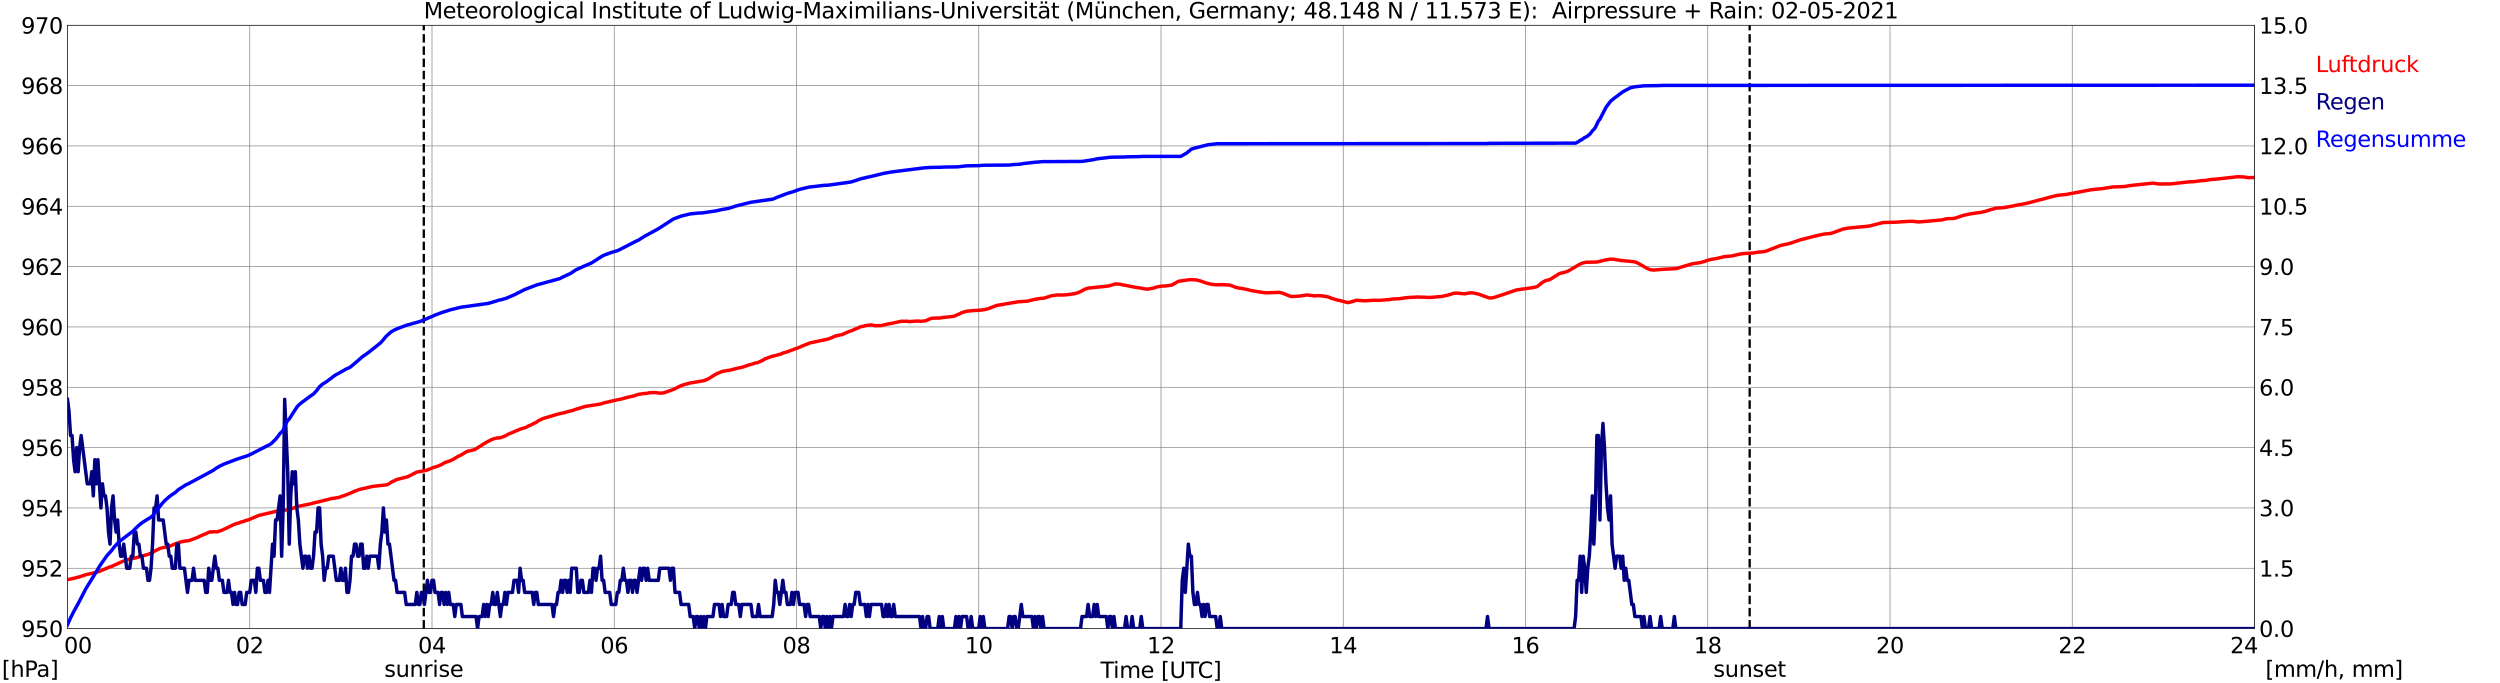 <?xml version="1.0" encoding="utf-8" standalone="no"?>
<!DOCTYPE svg PUBLIC "-//W3C//DTD SVG 1.1//EN"
  "http://www.w3.org/Graphics/SVG/1.1/DTD/svg11.dtd">
<svg xmlns:xlink="http://www.w3.org/1999/xlink" width="1085.4pt" height="296.64pt" viewBox="0 0 1085.4 296.64" xmlns="http://www.w3.org/2000/svg" version="1.1">
 <defs>
  <style type="text/css">*{stroke-linejoin: round; stroke-linecap: butt}</style>
 </defs>
 <g id="figure_1">
  <g id="patch_1">
   <path d="M 0 296.64 
L 1085.4 296.64 
L 1085.4 0 
L 0 0 
z
" style="fill: #ffffff"/>
  </g>
  <g id="axes_1">
   <g id="patch_2">
    <path d="M 29.306 272.909 
L 978.814 272.909 
L 978.814 10.976 
L 29.306 10.976 
z
" style="fill: #ffffff"/>
   </g>
   <g id="patch_3">
    <path d="M 978.814 272.909 
L 978.814 272.909 
L 978.814 10.976 
L 978.814 10.976 
z
" clip-path="url(#p269bab6595)" style="fill: #d3d3d3; opacity: 0.25; stroke: #d3d3d3; stroke-linejoin: miter"/>
   </g>
   <g id="matplotlib.axis_1">
    <g id="xtick_1">
     <g id="line2d_1">
      <path d="M 29.306 272.909 
L 29.306 10.976 
" clip-path="url(#p269bab6595)" style="fill: none; stroke: #808080; stroke-width: 0.3; stroke-linecap: square"/>
     </g>
     <g id="line2d_2"/>
     <g id="text_1">
      <!--    00 -->
      <g transform="translate(18.733 283.627) scale(0.095 -0.095)">
       <defs>
        <path id="DejaVuSans-20" transform="scale(0.016)"/>
        <path id="DejaVuSans-30" d="M 2034 4250 
Q 1547 4250 1301 3770 
Q 1056 3291 1056 2328 
Q 1056 1369 1301 889 
Q 1547 409 2034 409 
Q 2525 409 2770 889 
Q 3016 1369 3016 2328 
Q 3016 3291 2770 3770 
Q 2525 4250 2034 4250 
z
M 2034 4750 
Q 2819 4750 3233 4129 
Q 3647 3509 3647 2328 
Q 3647 1150 3233 529 
Q 2819 -91 2034 -91 
Q 1250 -91 836 529 
Q 422 1150 422 2328 
Q 422 3509 836 4129 
Q 1250 4750 2034 4750 
z
" transform="scale(0.016)"/>
       </defs>
       <use xlink:href="#DejaVuSans-20"/>
       <use xlink:href="#DejaVuSans-20" transform="translate(31.787 0)"/>
       <use xlink:href="#DejaVuSans-20" transform="translate(63.574 0)"/>
       <use xlink:href="#DejaVuSans-30" transform="translate(95.361 0)"/>
       <use xlink:href="#DejaVuSans-30" transform="translate(158.984 0)"/>
      </g>
     </g>
    </g>
    <g id="xtick_2">
     <g id="line2d_3">
      <path d="M 108.431 272.909 
L 108.431 10.976 
" clip-path="url(#p269bab6595)" style="fill: none; stroke: #808080; stroke-width: 0.3; stroke-linecap: square"/>
     </g>
     <g id="line2d_4"/>
     <g id="text_2">
      <!-- 02 -->
      <g transform="translate(102.387 283.627) scale(0.095 -0.095)">
       <defs>
        <path id="DejaVuSans-32" d="M 1228 531 
L 3431 531 
L 3431 0 
L 469 0 
L 469 531 
Q 828 903 1448 1529 
Q 2069 2156 2228 2338 
Q 2531 2678 2651 2914 
Q 2772 3150 2772 3378 
Q 2772 3750 2511 3984 
Q 2250 4219 1831 4219 
Q 1534 4219 1204 4116 
Q 875 4013 500 3803 
L 500 4441 
Q 881 4594 1212 4672 
Q 1544 4750 1819 4750 
Q 2544 4750 2975 4387 
Q 3406 4025 3406 3419 
Q 3406 3131 3298 2873 
Q 3191 2616 2906 2266 
Q 2828 2175 2409 1742 
Q 1991 1309 1228 531 
z
" transform="scale(0.016)"/>
       </defs>
       <use xlink:href="#DejaVuSans-30"/>
       <use xlink:href="#DejaVuSans-32" transform="translate(63.623 0)"/>
      </g>
     </g>
    </g>
    <g id="xtick_3">
     <g id="line2d_5">
      <path d="M 187.557 272.909 
L 187.557 10.976 
" clip-path="url(#p269bab6595)" style="fill: none; stroke: #808080; stroke-width: 0.3; stroke-linecap: square"/>
     </g>
     <g id="line2d_6"/>
     <g id="text_3">
      <!-- 04 -->
      <g transform="translate(181.513 283.627) scale(0.095 -0.095)">
       <defs>
        <path id="DejaVuSans-34" d="M 2419 4116 
L 825 1625 
L 2419 1625 
L 2419 4116 
z
M 2253 4666 
L 3047 4666 
L 3047 1625 
L 3713 1625 
L 3713 1100 
L 3047 1100 
L 3047 0 
L 2419 0 
L 2419 1100 
L 313 1100 
L 313 1709 
L 2253 4666 
z
" transform="scale(0.016)"/>
       </defs>
       <use xlink:href="#DejaVuSans-30"/>
       <use xlink:href="#DejaVuSans-34" transform="translate(63.623 0)"/>
      </g>
     </g>
    </g>
    <g id="xtick_4">
     <g id="line2d_7">
      <path d="M 266.683 272.909 
L 266.683 10.976 
" clip-path="url(#p269bab6595)" style="fill: none; stroke: #808080; stroke-width: 0.3; stroke-linecap: square"/>
     </g>
     <g id="line2d_8"/>
     <g id="text_4">
      <!-- 06 -->
      <g transform="translate(260.638 283.627) scale(0.095 -0.095)">
       <defs>
        <path id="DejaVuSans-36" d="M 2113 2584 
Q 1688 2584 1439 2293 
Q 1191 2003 1191 1497 
Q 1191 994 1439 701 
Q 1688 409 2113 409 
Q 2538 409 2786 701 
Q 3034 994 3034 1497 
Q 3034 2003 2786 2293 
Q 2538 2584 2113 2584 
z
M 3366 4563 
L 3366 3988 
Q 3128 4100 2886 4159 
Q 2644 4219 2406 4219 
Q 1781 4219 1451 3797 
Q 1122 3375 1075 2522 
Q 1259 2794 1537 2939 
Q 1816 3084 2150 3084 
Q 2853 3084 3261 2657 
Q 3669 2231 3669 1497 
Q 3669 778 3244 343 
Q 2819 -91 2113 -91 
Q 1303 -91 875 529 
Q 447 1150 447 2328 
Q 447 3434 972 4092 
Q 1497 4750 2381 4750 
Q 2619 4750 2861 4703 
Q 3103 4656 3366 4563 
z
" transform="scale(0.016)"/>
       </defs>
       <use xlink:href="#DejaVuSans-30"/>
       <use xlink:href="#DejaVuSans-36" transform="translate(63.623 0)"/>
      </g>
     </g>
    </g>
    <g id="xtick_5">
     <g id="line2d_9">
      <path d="M 345.808 272.909 
L 345.808 10.976 
" clip-path="url(#p269bab6595)" style="fill: none; stroke: #808080; stroke-width: 0.3; stroke-linecap: square"/>
     </g>
     <g id="line2d_10"/>
     <g id="text_5">
      <!-- 08 -->
      <g transform="translate(339.764 283.627) scale(0.095 -0.095)">
       <defs>
        <path id="DejaVuSans-38" d="M 2034 2216 
Q 1584 2216 1326 1975 
Q 1069 1734 1069 1313 
Q 1069 891 1326 650 
Q 1584 409 2034 409 
Q 2484 409 2743 651 
Q 3003 894 3003 1313 
Q 3003 1734 2745 1975 
Q 2488 2216 2034 2216 
z
M 1403 2484 
Q 997 2584 770 2862 
Q 544 3141 544 3541 
Q 544 4100 942 4425 
Q 1341 4750 2034 4750 
Q 2731 4750 3128 4425 
Q 3525 4100 3525 3541 
Q 3525 3141 3298 2862 
Q 3072 2584 2669 2484 
Q 3125 2378 3379 2068 
Q 3634 1759 3634 1313 
Q 3634 634 3220 271 
Q 2806 -91 2034 -91 
Q 1263 -91 848 271 
Q 434 634 434 1313 
Q 434 1759 690 2068 
Q 947 2378 1403 2484 
z
M 1172 3481 
Q 1172 3119 1398 2916 
Q 1625 2713 2034 2713 
Q 2441 2713 2670 2916 
Q 2900 3119 2900 3481 
Q 2900 3844 2670 4047 
Q 2441 4250 2034 4250 
Q 1625 4250 1398 4047 
Q 1172 3844 1172 3481 
z
" transform="scale(0.016)"/>
       </defs>
       <use xlink:href="#DejaVuSans-30"/>
       <use xlink:href="#DejaVuSans-38" transform="translate(63.623 0)"/>
      </g>
     </g>
    </g>
    <g id="xtick_6">
     <g id="line2d_11">
      <path d="M 424.934 272.909 
L 424.934 10.976 
" clip-path="url(#p269bab6595)" style="fill: none; stroke: #808080; stroke-width: 0.3; stroke-linecap: square"/>
     </g>
     <g id="line2d_12"/>
     <g id="text_6">
      <!-- 10 -->
      <g transform="translate(418.89 283.627) scale(0.095 -0.095)">
       <defs>
        <path id="DejaVuSans-31" d="M 794 531 
L 1825 531 
L 1825 4091 
L 703 3866 
L 703 4441 
L 1819 4666 
L 2450 4666 
L 2450 531 
L 3481 531 
L 3481 0 
L 794 0 
L 794 531 
z
" transform="scale(0.016)"/>
       </defs>
       <use xlink:href="#DejaVuSans-31"/>
       <use xlink:href="#DejaVuSans-30" transform="translate(63.623 0)"/>
      </g>
     </g>
    </g>
    <g id="xtick_7">
     <g id="line2d_13">
      <path d="M 504.06 272.909 
L 504.06 10.976 
" clip-path="url(#p269bab6595)" style="fill: none; stroke: #808080; stroke-width: 0.3; stroke-linecap: square"/>
     </g>
     <g id="line2d_14"/>
     <g id="text_7">
      <!-- 12 -->
      <g transform="translate(498.015 283.627) scale(0.095 -0.095)">
       <use xlink:href="#DejaVuSans-31"/>
       <use xlink:href="#DejaVuSans-32" transform="translate(63.623 0)"/>
      </g>
     </g>
    </g>
    <g id="xtick_8">
     <g id="line2d_15">
      <path d="M 583.185 272.909 
L 583.185 10.976 
" clip-path="url(#p269bab6595)" style="fill: none; stroke: #808080; stroke-width: 0.3; stroke-linecap: square"/>
     </g>
     <g id="line2d_16"/>
     <g id="text_8">
      <!-- 14 -->
      <g transform="translate(577.141 283.627) scale(0.095 -0.095)">
       <use xlink:href="#DejaVuSans-31"/>
       <use xlink:href="#DejaVuSans-34" transform="translate(63.623 0)"/>
      </g>
     </g>
    </g>
    <g id="xtick_9">
     <g id="line2d_17">
      <path d="M 662.311 272.909 
L 662.311 10.976 
" clip-path="url(#p269bab6595)" style="fill: none; stroke: #808080; stroke-width: 0.3; stroke-linecap: square"/>
     </g>
     <g id="line2d_18"/>
     <g id="text_9">
      <!-- 16 -->
      <g transform="translate(656.267 283.627) scale(0.095 -0.095)">
       <use xlink:href="#DejaVuSans-31"/>
       <use xlink:href="#DejaVuSans-36" transform="translate(63.623 0)"/>
      </g>
     </g>
    </g>
    <g id="xtick_10">
     <g id="line2d_19">
      <path d="M 741.437 272.909 
L 741.437 10.976 
" clip-path="url(#p269bab6595)" style="fill: none; stroke: #808080; stroke-width: 0.3; stroke-linecap: square"/>
     </g>
     <g id="line2d_20"/>
     <g id="text_10">
      <!-- 18 -->
      <g transform="translate(735.392 283.627) scale(0.095 -0.095)">
       <use xlink:href="#DejaVuSans-31"/>
       <use xlink:href="#DejaVuSans-38" transform="translate(63.623 0)"/>
      </g>
     </g>
    </g>
    <g id="xtick_11">
     <g id="line2d_21">
      <path d="M 820.562 272.909 
L 820.562 10.976 
" clip-path="url(#p269bab6595)" style="fill: none; stroke: #808080; stroke-width: 0.3; stroke-linecap: square"/>
     </g>
     <g id="line2d_22"/>
     <g id="text_11">
      <!-- 20 -->
      <g transform="translate(814.518 283.627) scale(0.095 -0.095)">
       <use xlink:href="#DejaVuSans-32"/>
       <use xlink:href="#DejaVuSans-30" transform="translate(63.623 0)"/>
      </g>
     </g>
    </g>
    <g id="xtick_12">
     <g id="line2d_23">
      <path d="M 899.688 272.909 
L 899.688 10.976 
" clip-path="url(#p269bab6595)" style="fill: none; stroke: #808080; stroke-width: 0.3; stroke-linecap: square"/>
     </g>
     <g id="line2d_24"/>
     <g id="text_12">
      <!-- 22 -->
      <g transform="translate(893.644 283.627) scale(0.095 -0.095)">
       <use xlink:href="#DejaVuSans-32"/>
       <use xlink:href="#DejaVuSans-32" transform="translate(63.623 0)"/>
      </g>
     </g>
    </g>
    <g id="xtick_13">
     <g id="line2d_25">
      <path d="M 978.814 272.909 
L 978.814 10.976 
" clip-path="url(#p269bab6595)" style="fill: none; stroke: #808080; stroke-width: 0.3; stroke-linecap: square"/>
     </g>
     <g id="line2d_26"/>
     <g id="text_13">
      <!-- 24    -->
      <g transform="translate(968.241 283.627) scale(0.095 -0.095)">
       <use xlink:href="#DejaVuSans-32"/>
       <use xlink:href="#DejaVuSans-34" transform="translate(63.623 0)"/>
       <use xlink:href="#DejaVuSans-20" transform="translate(127.246 0)"/>
       <use xlink:href="#DejaVuSans-20" transform="translate(159.033 0)"/>
       <use xlink:href="#DejaVuSans-20" transform="translate(190.82 0)"/>
      </g>
     </g>
    </g>
    <g id="text_14">
     <!-- Time [UTC] -->
     <g transform="translate(477.806 294.322) scale(0.095 -0.095)">
      <defs>
       <path id="DejaVuSans-54" d="M -19 4666 
L 3928 4666 
L 3928 4134 
L 2272 4134 
L 2272 0 
L 1638 0 
L 1638 4134 
L -19 4134 
L -19 4666 
z
" transform="scale(0.016)"/>
       <path id="DejaVuSans-69" d="M 603 3500 
L 1178 3500 
L 1178 0 
L 603 0 
L 603 3500 
z
M 603 4863 
L 1178 4863 
L 1178 4134 
L 603 4134 
L 603 4863 
z
" transform="scale(0.016)"/>
       <path id="DejaVuSans-6d" d="M 3328 2828 
Q 3544 3216 3844 3400 
Q 4144 3584 4550 3584 
Q 5097 3584 5394 3201 
Q 5691 2819 5691 2113 
L 5691 0 
L 5113 0 
L 5113 2094 
Q 5113 2597 4934 2840 
Q 4756 3084 4391 3084 
Q 3944 3084 3684 2787 
Q 3425 2491 3425 1978 
L 3425 0 
L 2847 0 
L 2847 2094 
Q 2847 2600 2669 2842 
Q 2491 3084 2119 3084 
Q 1678 3084 1418 2786 
Q 1159 2488 1159 1978 
L 1159 0 
L 581 0 
L 581 3500 
L 1159 3500 
L 1159 2956 
Q 1356 3278 1631 3431 
Q 1906 3584 2284 3584 
Q 2666 3584 2933 3390 
Q 3200 3197 3328 2828 
z
" transform="scale(0.016)"/>
       <path id="DejaVuSans-65" d="M 3597 1894 
L 3597 1613 
L 953 1613 
Q 991 1019 1311 708 
Q 1631 397 2203 397 
Q 2534 397 2845 478 
Q 3156 559 3463 722 
L 3463 178 
Q 3153 47 2828 -22 
Q 2503 -91 2169 -91 
Q 1331 -91 842 396 
Q 353 884 353 1716 
Q 353 2575 817 3079 
Q 1281 3584 2069 3584 
Q 2775 3584 3186 3129 
Q 3597 2675 3597 1894 
z
M 3022 2063 
Q 3016 2534 2758 2815 
Q 2500 3097 2075 3097 
Q 1594 3097 1305 2825 
Q 1016 2553 972 2059 
L 3022 2063 
z
" transform="scale(0.016)"/>
       <path id="DejaVuSans-5b" d="M 550 4863 
L 1875 4863 
L 1875 4416 
L 1125 4416 
L 1125 -397 
L 1875 -397 
L 1875 -844 
L 550 -844 
L 550 4863 
z
" transform="scale(0.016)"/>
       <path id="DejaVuSans-55" d="M 556 4666 
L 1191 4666 
L 1191 1831 
Q 1191 1081 1462 751 
Q 1734 422 2344 422 
Q 2950 422 3222 751 
Q 3494 1081 3494 1831 
L 3494 4666 
L 4128 4666 
L 4128 1753 
Q 4128 841 3676 375 
Q 3225 -91 2344 -91 
Q 1459 -91 1007 375 
Q 556 841 556 1753 
L 556 4666 
z
" transform="scale(0.016)"/>
       <path id="DejaVuSans-43" d="M 4122 4306 
L 4122 3641 
Q 3803 3938 3442 4084 
Q 3081 4231 2675 4231 
Q 1875 4231 1450 3742 
Q 1025 3253 1025 2328 
Q 1025 1406 1450 917 
Q 1875 428 2675 428 
Q 3081 428 3442 575 
Q 3803 722 4122 1019 
L 4122 359 
Q 3791 134 3420 21 
Q 3050 -91 2638 -91 
Q 1578 -91 968 557 
Q 359 1206 359 2328 
Q 359 3453 968 4101 
Q 1578 4750 2638 4750 
Q 3056 4750 3426 4639 
Q 3797 4528 4122 4306 
z
" transform="scale(0.016)"/>
       <path id="DejaVuSans-5d" d="M 1947 4863 
L 1947 -844 
L 622 -844 
L 622 -397 
L 1369 -397 
L 1369 4416 
L 622 4416 
L 622 4863 
L 1947 4863 
z
" transform="scale(0.016)"/>
      </defs>
      <use xlink:href="#DejaVuSans-54"/>
      <use xlink:href="#DejaVuSans-69" transform="translate(57.959 0)"/>
      <use xlink:href="#DejaVuSans-6d" transform="translate(85.742 0)"/>
      <use xlink:href="#DejaVuSans-65" transform="translate(183.154 0)"/>
      <use xlink:href="#DejaVuSans-20" transform="translate(244.678 0)"/>
      <use xlink:href="#DejaVuSans-5b" transform="translate(276.465 0)"/>
      <use xlink:href="#DejaVuSans-55" transform="translate(315.479 0)"/>
      <use xlink:href="#DejaVuSans-54" transform="translate(388.672 0)"/>
      <use xlink:href="#DejaVuSans-43" transform="translate(443.881 0)"/>
      <use xlink:href="#DejaVuSans-5d" transform="translate(513.705 0)"/>
     </g>
    </g>
   </g>
   <g id="matplotlib.axis_2">
    <g id="ytick_1">
     <g id="line2d_27">
      <path d="M 29.306 272.909 
L 978.814 272.909 
" clip-path="url(#p269bab6595)" style="fill: none; stroke: #808080; stroke-width: 0.3; stroke-linecap: square"/>
     </g>
     <g id="line2d_28"/>
     <g id="text_15">
      <!-- 950 -->
      <g transform="translate(9.173 276.518) scale(0.095 -0.095)">
       <defs>
        <path id="DejaVuSans-39" d="M 703 97 
L 703 672 
Q 941 559 1184 500 
Q 1428 441 1663 441 
Q 2288 441 2617 861 
Q 2947 1281 2994 2138 
Q 2813 1869 2534 1725 
Q 2256 1581 1919 1581 
Q 1219 1581 811 2004 
Q 403 2428 403 3163 
Q 403 3881 828 4315 
Q 1253 4750 1959 4750 
Q 2769 4750 3195 4129 
Q 3622 3509 3622 2328 
Q 3622 1225 3098 567 
Q 2575 -91 1691 -91 
Q 1453 -91 1209 -44 
Q 966 3 703 97 
z
M 1959 2075 
Q 2384 2075 2632 2365 
Q 2881 2656 2881 3163 
Q 2881 3666 2632 3958 
Q 2384 4250 1959 4250 
Q 1534 4250 1286 3958 
Q 1038 3666 1038 3163 
Q 1038 2656 1286 2365 
Q 1534 2075 1959 2075 
z
" transform="scale(0.016)"/>
        <path id="DejaVuSans-35" d="M 691 4666 
L 3169 4666 
L 3169 4134 
L 1269 4134 
L 1269 2991 
Q 1406 3038 1543 3061 
Q 1681 3084 1819 3084 
Q 2600 3084 3056 2656 
Q 3513 2228 3513 1497 
Q 3513 744 3044 326 
Q 2575 -91 1722 -91 
Q 1428 -91 1123 -41 
Q 819 9 494 109 
L 494 744 
Q 775 591 1075 516 
Q 1375 441 1709 441 
Q 2250 441 2565 725 
Q 2881 1009 2881 1497 
Q 2881 1984 2565 2268 
Q 2250 2553 1709 2553 
Q 1456 2553 1204 2497 
Q 953 2441 691 2322 
L 691 4666 
z
" transform="scale(0.016)"/>
       </defs>
       <use xlink:href="#DejaVuSans-39"/>
       <use xlink:href="#DejaVuSans-35" transform="translate(63.623 0)"/>
       <use xlink:href="#DejaVuSans-30" transform="translate(127.246 0)"/>
      </g>
     </g>
    </g>
    <g id="ytick_2">
     <g id="line2d_29">
      <path d="M 29.306 246.715 
L 978.814 246.715 
" clip-path="url(#p269bab6595)" style="fill: none; stroke: #808080; stroke-width: 0.3; stroke-linecap: square"/>
     </g>
     <g id="line2d_30"/>
     <g id="text_16">
      <!-- 952 -->
      <g transform="translate(9.173 250.325) scale(0.095 -0.095)">
       <use xlink:href="#DejaVuSans-39"/>
       <use xlink:href="#DejaVuSans-35" transform="translate(63.623 0)"/>
       <use xlink:href="#DejaVuSans-32" transform="translate(127.246 0)"/>
      </g>
     </g>
    </g>
    <g id="ytick_3">
     <g id="line2d_31">
      <path d="M 29.306 220.522 
L 978.814 220.522 
" clip-path="url(#p269bab6595)" style="fill: none; stroke: #808080; stroke-width: 0.3; stroke-linecap: square"/>
     </g>
     <g id="line2d_32"/>
     <g id="text_17">
      <!-- 954 -->
      <g transform="translate(9.173 224.131) scale(0.095 -0.095)">
       <use xlink:href="#DejaVuSans-39"/>
       <use xlink:href="#DejaVuSans-35" transform="translate(63.623 0)"/>
       <use xlink:href="#DejaVuSans-34" transform="translate(127.246 0)"/>
      </g>
     </g>
    </g>
    <g id="ytick_4">
     <g id="line2d_33">
      <path d="M 29.306 194.329 
L 978.814 194.329 
" clip-path="url(#p269bab6595)" style="fill: none; stroke: #808080; stroke-width: 0.3; stroke-linecap: square"/>
     </g>
     <g id="line2d_34"/>
     <g id="text_18">
      <!-- 956 -->
      <g transform="translate(9.173 197.938) scale(0.095 -0.095)">
       <use xlink:href="#DejaVuSans-39"/>
       <use xlink:href="#DejaVuSans-35" transform="translate(63.623 0)"/>
       <use xlink:href="#DejaVuSans-36" transform="translate(127.246 0)"/>
      </g>
     </g>
    </g>
    <g id="ytick_5">
     <g id="line2d_35">
      <path d="M 29.306 168.136 
L 978.814 168.136 
" clip-path="url(#p269bab6595)" style="fill: none; stroke: #808080; stroke-width: 0.3; stroke-linecap: square"/>
     </g>
     <g id="line2d_36"/>
     <g id="text_19">
      <!-- 958 -->
      <g transform="translate(9.173 171.745) scale(0.095 -0.095)">
       <use xlink:href="#DejaVuSans-39"/>
       <use xlink:href="#DejaVuSans-35" transform="translate(63.623 0)"/>
       <use xlink:href="#DejaVuSans-38" transform="translate(127.246 0)"/>
      </g>
     </g>
    </g>
    <g id="ytick_6">
     <g id="line2d_37">
      <path d="M 29.306 141.942 
L 978.814 141.942 
" clip-path="url(#p269bab6595)" style="fill: none; stroke: #808080; stroke-width: 0.3; stroke-linecap: square"/>
     </g>
     <g id="line2d_38"/>
     <g id="text_20">
      <!-- 960 -->
      <g transform="translate(9.173 145.551) scale(0.095 -0.095)">
       <use xlink:href="#DejaVuSans-39"/>
       <use xlink:href="#DejaVuSans-36" transform="translate(63.623 0)"/>
       <use xlink:href="#DejaVuSans-30" transform="translate(127.246 0)"/>
      </g>
     </g>
    </g>
    <g id="ytick_7">
     <g id="line2d_39">
      <path d="M 29.306 115.749 
L 978.814 115.749 
" clip-path="url(#p269bab6595)" style="fill: none; stroke: #808080; stroke-width: 0.3; stroke-linecap: square"/>
     </g>
     <g id="line2d_40"/>
     <g id="text_21">
      <!-- 962 -->
      <g transform="translate(9.173 119.358) scale(0.095 -0.095)">
       <use xlink:href="#DejaVuSans-39"/>
       <use xlink:href="#DejaVuSans-36" transform="translate(63.623 0)"/>
       <use xlink:href="#DejaVuSans-32" transform="translate(127.246 0)"/>
      </g>
     </g>
    </g>
    <g id="ytick_8">
     <g id="line2d_41">
      <path d="M 29.306 89.556 
L 978.814 89.556 
" clip-path="url(#p269bab6595)" style="fill: none; stroke: #808080; stroke-width: 0.3; stroke-linecap: square"/>
     </g>
     <g id="line2d_42"/>
     <g id="text_22">
      <!-- 964 -->
      <g transform="translate(9.173 93.165) scale(0.095 -0.095)">
       <use xlink:href="#DejaVuSans-39"/>
       <use xlink:href="#DejaVuSans-36" transform="translate(63.623 0)"/>
       <use xlink:href="#DejaVuSans-34" transform="translate(127.246 0)"/>
      </g>
     </g>
    </g>
    <g id="ytick_9">
     <g id="line2d_43">
      <path d="M 29.306 63.362 
L 978.814 63.362 
" clip-path="url(#p269bab6595)" style="fill: none; stroke: #808080; stroke-width: 0.3; stroke-linecap: square"/>
     </g>
     <g id="line2d_44"/>
     <g id="text_23">
      <!-- 966 -->
      <g transform="translate(9.173 66.972) scale(0.095 -0.095)">
       <use xlink:href="#DejaVuSans-39"/>
       <use xlink:href="#DejaVuSans-36" transform="translate(63.623 0)"/>
       <use xlink:href="#DejaVuSans-36" transform="translate(127.246 0)"/>
      </g>
     </g>
    </g>
    <g id="ytick_10">
     <g id="line2d_45">
      <path d="M 29.306 37.169 
L 978.814 37.169 
" clip-path="url(#p269bab6595)" style="fill: none; stroke: #808080; stroke-width: 0.3; stroke-linecap: square"/>
     </g>
     <g id="line2d_46"/>
     <g id="text_24">
      <!-- 968 -->
      <g transform="translate(9.173 40.778) scale(0.095 -0.095)">
       <use xlink:href="#DejaVuSans-39"/>
       <use xlink:href="#DejaVuSans-36" transform="translate(63.623 0)"/>
       <use xlink:href="#DejaVuSans-38" transform="translate(127.246 0)"/>
      </g>
     </g>
    </g>
    <g id="ytick_11">
     <g id="line2d_47">
      <path d="M 29.306 10.976 
L 978.814 10.976 
" clip-path="url(#p269bab6595)" style="fill: none; stroke: #808080; stroke-width: 0.3; stroke-linecap: square"/>
     </g>
     <g id="line2d_48"/>
     <g id="text_25">
      <!-- 970 -->
      <g transform="translate(9.173 14.585) scale(0.095 -0.095)">
       <defs>
        <path id="DejaVuSans-37" d="M 525 4666 
L 3525 4666 
L 3525 4397 
L 1831 0 
L 1172 0 
L 2766 4134 
L 525 4134 
L 525 4666 
z
" transform="scale(0.016)"/>
       </defs>
       <use xlink:href="#DejaVuSans-39"/>
       <use xlink:href="#DejaVuSans-37" transform="translate(63.623 0)"/>
       <use xlink:href="#DejaVuSans-30" transform="translate(127.246 0)"/>
      </g>
     </g>
    </g>
   </g>
   <g id="line2d_49">
    <path d="M 183.996 272.909 
L 183.996 10.976 
" clip-path="url(#p269bab6595)" style="fill: none; stroke-dasharray: 3.7,1.6; stroke-dashoffset: 0; stroke: #000000"/>
   </g>
   <g id="line2d_50">
    <path d="M 759.636 272.909 
L 759.636 10.976 
" clip-path="url(#p269bab6595)" style="fill: none; stroke-dasharray: 3.7,1.6; stroke-dashoffset: 0; stroke: #000000"/>
   </g>
   <g id="line2d_51">
    <path d="M 29.306 251.649 
L 32.603 250.959 
L 33.262 250.723 
L 33.921 250.618 
L 37.218 249.544 
L 38.537 249.204 
L 39.856 248.942 
L 41.834 248.418 
L 43.153 248.078 
L 45.79 246.925 
L 47.768 246.113 
L 48.428 245.93 
L 51.725 244.41 
L 53.043 243.834 
L 55.022 243.048 
L 58.978 242.184 
L 62.275 241.241 
L 64.253 240.691 
L 66.231 239.853 
L 67.55 239.041 
L 69.528 238.072 
L 71.506 237.6 
L 72.166 237.6 
L 74.144 236.972 
L 76.122 236.081 
L 77.441 235.688 
L 78.1 235.374 
L 80.737 234.824 
L 81.397 234.876 
L 82.716 234.483 
L 85.353 233.488 
L 88.65 231.969 
L 89.309 231.759 
L 90.628 231.13 
L 91.288 230.895 
L 91.947 230.973 
L 92.606 230.842 
L 93.925 230.921 
L 94.584 230.842 
L 95.244 230.528 
L 95.903 230.397 
L 97.881 229.506 
L 101.178 227.882 
L 103.156 227.123 
L 103.816 227.044 
L 104.475 226.678 
L 105.135 226.573 
L 107.113 225.866 
L 107.772 225.735 
L 109.75 224.896 
L 112.388 223.77 
L 120.96 221.753 
L 124.916 221.387 
L 125.575 221.256 
L 126.235 220.915 
L 127.553 220.548 
L 128.872 219.972 
L 135.466 218.61 
L 136.125 218.374 
L 137.444 218.086 
L 142.719 216.777 
L 144.038 216.41 
L 145.357 216.305 
L 146.016 216.096 
L 146.676 216.069 
L 147.335 215.912 
L 147.994 215.598 
L 149.313 215.205 
L 150.632 214.707 
L 153.269 213.607 
L 153.929 213.24 
L 154.588 213.083 
L 155.907 212.533 
L 157.885 212.088 
L 161.841 211.171 
L 165.138 210.804 
L 167.776 210.516 
L 168.435 210.281 
L 169.094 209.914 
L 169.754 209.39 
L 172.391 208.159 
L 177.007 206.98 
L 178.326 206.325 
L 179.645 205.618 
L 180.963 204.963 
L 182.941 204.597 
L 184.92 204.256 
L 186.898 203.497 
L 188.216 202.946 
L 189.535 202.58 
L 191.513 201.794 
L 192.832 201.008 
L 193.492 200.694 
L 195.47 200.039 
L 196.788 199.41 
L 198.767 198.205 
L 200.085 197.603 
L 202.723 196.005 
L 206.02 195.219 
L 208.657 193.622 
L 209.976 192.731 
L 211.954 191.579 
L 212.614 191.317 
L 213.273 190.898 
L 214.592 190.452 
L 215.91 190.112 
L 216.57 190.138 
L 217.229 190.033 
L 219.207 189.352 
L 220.526 188.566 
L 225.801 186.34 
L 227.12 185.921 
L 228.439 185.502 
L 229.757 184.768 
L 230.417 184.559 
L 231.736 183.852 
L 232.395 183.59 
L 233.054 183.197 
L 233.714 182.673 
L 235.692 181.73 
L 240.967 180.158 
L 242.286 179.765 
L 244.923 179.189 
L 247.561 178.43 
L 248.22 178.325 
L 250.198 177.644 
L 254.155 176.439 
L 260.748 175.417 
L 262.067 174.946 
L 268.002 173.584 
L 269.32 173.348 
L 273.277 172.274 
L 274.595 172.065 
L 277.233 171.2 
L 279.211 170.912 
L 281.189 170.729 
L 281.849 170.519 
L 284.486 170.414 
L 285.805 170.624 
L 287.124 170.702 
L 288.442 170.493 
L 292.399 169.052 
L 295.696 167.428 
L 297.674 166.774 
L 298.333 166.669 
L 298.992 166.407 
L 305.586 165.28 
L 307.564 164.468 
L 310.861 162.399 
L 313.499 161.273 
L 316.136 160.801 
L 316.796 160.749 
L 320.093 159.885 
L 321.411 159.623 
L 322.73 159.282 
L 325.368 158.392 
L 326.686 158.051 
L 328.005 157.553 
L 328.665 157.553 
L 331.302 156.375 
L 331.961 155.877 
L 335.258 154.672 
L 336.577 154.384 
L 339.215 153.651 
L 339.874 153.284 
L 341.193 152.943 
L 346.468 151.031 
L 347.787 150.429 
L 351.743 148.857 
L 359.655 147.181 
L 361.634 146.369 
L 362.293 146.002 
L 363.612 145.688 
L 364.93 145.374 
L 365.59 145.295 
L 366.909 144.666 
L 368.227 144.116 
L 368.887 143.828 
L 369.546 143.671 
L 371.524 142.78 
L 372.184 142.571 
L 373.502 141.916 
L 374.162 141.733 
L 374.821 141.707 
L 375.481 141.418 
L 378.118 141.052 
L 380.096 141.418 
L 382.734 141.314 
L 385.371 140.685 
L 386.69 140.475 
L 391.306 139.48 
L 393.943 139.48 
L 394.603 139.611 
L 398.559 139.375 
L 399.878 139.506 
L 401.196 139.349 
L 401.856 139.271 
L 403.834 138.406 
L 404.493 138.197 
L 405.812 138.092 
L 407.79 138.092 
L 409.109 137.882 
L 413.065 137.463 
L 414.384 137.227 
L 415.703 136.599 
L 416.362 136.389 
L 417.681 135.708 
L 419.659 135.132 
L 421.637 134.922 
L 425.593 134.66 
L 427.572 134.399 
L 428.89 134.084 
L 430.209 133.56 
L 432.847 132.591 
L 436.144 132.015 
L 438.122 131.701 
L 442.078 131.02 
L 446.034 130.758 
L 449.331 129.946 
L 451.969 129.527 
L 453.287 129.448 
L 455.925 128.584 
L 457.244 128.296 
L 459.222 128.06 
L 461.2 128.086 
L 463.178 127.981 
L 466.475 127.51 
L 467.794 127.143 
L 469.113 126.593 
L 471.091 125.519 
L 472.409 125.126 
L 475.047 124.812 
L 480.322 124.288 
L 481.641 124.078 
L 484.278 123.266 
L 486.256 123.397 
L 487.575 123.712 
L 488.894 123.921 
L 490.872 124.34 
L 492.85 124.707 
L 495.488 125.126 
L 496.807 125.388 
L 498.125 125.545 
L 498.785 125.493 
L 499.444 125.283 
L 500.763 125.1 
L 502.082 124.628 
L 503.4 124.393 
L 504.719 124.183 
L 506.038 124.157 
L 508.675 123.79 
L 510.654 122.69 
L 511.313 122.297 
L 511.972 122.062 
L 516.588 121.407 
L 519.226 121.511 
L 521.204 121.983 
L 523.841 122.926 
L 525.819 123.397 
L 527.138 123.581 
L 529.116 123.633 
L 531.094 123.581 
L 533.732 123.764 
L 535.051 124.157 
L 536.369 124.707 
L 537.688 125.048 
L 539.007 125.205 
L 541.644 125.729 
L 542.963 126.095 
L 546.919 126.776 
L 549.557 127.143 
L 555.491 126.933 
L 556.81 127.274 
L 560.107 128.61 
L 561.426 128.715 
L 563.404 128.61 
L 564.723 128.479 
L 567.36 128.06 
L 570.657 128.453 
L 572.635 128.348 
L 573.954 128.453 
L 576.592 128.898 
L 577.251 129.108 
L 577.91 129.448 
L 580.548 130.26 
L 581.867 130.522 
L 585.164 131.386 
L 586.482 131.124 
L 588.46 130.47 
L 589.12 130.365 
L 592.417 130.601 
L 596.373 130.365 
L 599.011 130.391 
L 603.626 130.024 
L 604.286 129.841 
L 607.582 129.684 
L 608.901 129.474 
L 610.22 129.291 
L 611.539 129.16 
L 615.495 128.95 
L 618.133 129.029 
L 620.77 129.16 
L 626.045 128.688 
L 628.683 128.112 
L 631.32 127.3 
L 632.639 127.274 
L 635.936 127.562 
L 637.914 127.195 
L 639.233 127.117 
L 641.87 127.667 
L 646.486 129.343 
L 647.805 129.343 
L 649.123 129.003 
L 652.42 127.929 
L 656.377 126.567 
L 658.355 125.886 
L 664.289 125.048 
L 665.608 124.838 
L 666.927 124.576 
L 667.586 124.288 
L 669.564 122.664 
L 670.883 121.904 
L 672.861 121.38 
L 674.18 120.595 
L 676.817 118.918 
L 677.477 118.63 
L 679.455 118.185 
L 680.774 117.713 
L 686.049 114.623 
L 687.368 114.125 
L 688.686 113.863 
L 690.005 113.837 
L 693.302 113.758 
L 694.621 113.47 
L 697.258 112.815 
L 699.236 112.501 
L 700.555 112.553 
L 703.852 113.103 
L 707.808 113.47 
L 709.127 113.601 
L 710.446 113.915 
L 711.765 114.596 
L 715.062 116.509 
L 716.38 117.059 
L 717.699 117.268 
L 719.677 117.111 
L 722.315 116.901 
L 727.59 116.64 
L 729.568 116.063 
L 734.843 114.492 
L 736.162 114.308 
L 738.14 114.02 
L 740.118 113.47 
L 741.437 112.972 
L 743.415 112.527 
L 744.734 112.344 
L 748.69 111.427 
L 751.987 111.113 
L 754.624 110.484 
L 756.602 110.117 
L 761.218 109.829 
L 763.856 109.41 
L 765.174 109.332 
L 766.493 109.122 
L 773.087 106.555 
L 777.043 105.691 
L 781.659 104.119 
L 787.593 102.6 
L 790.231 101.971 
L 792.209 101.578 
L 794.847 101.343 
L 796.165 100.924 
L 800.122 99.457 
L 802.1 99.064 
L 807.375 98.54 
L 810.012 98.33 
L 811.99 98.042 
L 815.947 97.021 
L 817.265 96.68 
L 818.584 96.575 
L 822.541 96.497 
L 829.134 96.078 
L 830.453 96.104 
L 833.091 96.366 
L 842.981 95.501 
L 844.959 95.004 
L 846.278 94.899 
L 847.597 94.899 
L 848.916 94.69 
L 852.213 93.563 
L 855.51 92.83 
L 860.125 92.175 
L 861.444 91.913 
L 864.741 90.891 
L 866.719 90.368 
L 868.697 90.237 
L 870.016 90.132 
L 873.972 89.425 
L 875.95 88.979 
L 879.907 88.272 
L 885.182 86.884 
L 886.5 86.57 
L 889.138 85.836 
L 893.094 84.841 
L 897.051 84.422 
L 907.601 82.431 
L 910.238 82.117 
L 912.876 81.881 
L 914.194 81.645 
L 917.491 81.148 
L 921.448 81.043 
L 922.766 80.912 
L 925.404 80.493 
L 929.36 80.074 
L 930.679 79.916 
L 931.998 79.812 
L 934.635 79.497 
L 936.613 79.759 
L 937.273 79.89 
L 942.548 79.838 
L 950.46 78.947 
L 952.438 78.869 
L 955.735 78.45 
L 957.054 78.397 
L 960.351 77.873 
L 961.67 77.821 
L 971.561 76.721 
L 974.198 76.826 
L 976.176 77.14 
L 978.154 77.07 
L 978.154 77.07 
" clip-path="url(#p269bab6595)" style="fill: none; stroke: #ff0000; stroke-width: 1.5; stroke-linecap: square"/>
   </g>
   <g id="patch_4">
    <path d="M 29.306 272.909 
L 29.306 10.976 
" style="fill: none; stroke: #000000; stroke-width: 0.3; stroke-linejoin: miter; stroke-linecap: square"/>
   </g>
   <g id="patch_5">
    <path d="M 29.306 272.909 
L 978.814 272.909 
" style="fill: none; stroke: #000000; stroke-width: 0.3; stroke-linejoin: miter; stroke-linecap: square"/>
   </g>
   <g id="patch_6">
    <path d="M 29.306 10.976 
L 978.814 10.976 
" style="fill: none; stroke: #000000; stroke-width: 0.3; stroke-linejoin: miter; stroke-linecap: square"/>
   </g>
   <g id="text_26">
    <!-- sunrise -->
    <g transform="translate(166.832 293.863) scale(0.095 -0.095)">
     <defs>
      <path id="DejaVuSans-73" d="M 2834 3397 
L 2834 2853 
Q 2591 2978 2328 3040 
Q 2066 3103 1784 3103 
Q 1356 3103 1142 2972 
Q 928 2841 928 2578 
Q 928 2378 1081 2264 
Q 1234 2150 1697 2047 
L 1894 2003 
Q 2506 1872 2764 1633 
Q 3022 1394 3022 966 
Q 3022 478 2636 193 
Q 2250 -91 1575 -91 
Q 1294 -91 989 -36 
Q 684 19 347 128 
L 347 722 
Q 666 556 975 473 
Q 1284 391 1588 391 
Q 1994 391 2212 530 
Q 2431 669 2431 922 
Q 2431 1156 2273 1281 
Q 2116 1406 1581 1522 
L 1381 1569 
Q 847 1681 609 1914 
Q 372 2147 372 2553 
Q 372 3047 722 3315 
Q 1072 3584 1716 3584 
Q 2034 3584 2315 3537 
Q 2597 3491 2834 3397 
z
" transform="scale(0.016)"/>
      <path id="DejaVuSans-75" d="M 544 1381 
L 544 3500 
L 1119 3500 
L 1119 1403 
Q 1119 906 1312 657 
Q 1506 409 1894 409 
Q 2359 409 2629 706 
Q 2900 1003 2900 1516 
L 2900 3500 
L 3475 3500 
L 3475 0 
L 2900 0 
L 2900 538 
Q 2691 219 2414 64 
Q 2138 -91 1772 -91 
Q 1169 -91 856 284 
Q 544 659 544 1381 
z
M 1991 3584 
L 1991 3584 
z
" transform="scale(0.016)"/>
      <path id="DejaVuSans-6e" d="M 3513 2113 
L 3513 0 
L 2938 0 
L 2938 2094 
Q 2938 2591 2744 2837 
Q 2550 3084 2163 3084 
Q 1697 3084 1428 2787 
Q 1159 2491 1159 1978 
L 1159 0 
L 581 0 
L 581 3500 
L 1159 3500 
L 1159 2956 
Q 1366 3272 1645 3428 
Q 1925 3584 2291 3584 
Q 2894 3584 3203 3211 
Q 3513 2838 3513 2113 
z
" transform="scale(0.016)"/>
      <path id="DejaVuSans-72" d="M 2631 2963 
Q 2534 3019 2420 3045 
Q 2306 3072 2169 3072 
Q 1681 3072 1420 2755 
Q 1159 2438 1159 1844 
L 1159 0 
L 581 0 
L 581 3500 
L 1159 3500 
L 1159 2956 
Q 1341 3275 1631 3429 
Q 1922 3584 2338 3584 
Q 2397 3584 2469 3576 
Q 2541 3569 2628 3553 
L 2631 2963 
z
" transform="scale(0.016)"/>
     </defs>
     <use xlink:href="#DejaVuSans-73"/>
     <use xlink:href="#DejaVuSans-75" transform="translate(52.1 0)"/>
     <use xlink:href="#DejaVuSans-6e" transform="translate(115.479 0)"/>
     <use xlink:href="#DejaVuSans-72" transform="translate(178.857 0)"/>
     <use xlink:href="#DejaVuSans-69" transform="translate(219.971 0)"/>
     <use xlink:href="#DejaVuSans-73" transform="translate(247.754 0)"/>
     <use xlink:href="#DejaVuSans-65" transform="translate(299.854 0)"/>
    </g>
   </g>
   <g id="text_27">
    <!-- sunset -->
    <g transform="translate(743.881 293.863) scale(0.095 -0.095)">
     <defs>
      <path id="DejaVuSans-74" d="M 1172 4494 
L 1172 3500 
L 2356 3500 
L 2356 3053 
L 1172 3053 
L 1172 1153 
Q 1172 725 1289 603 
Q 1406 481 1766 481 
L 2356 481 
L 2356 0 
L 1766 0 
Q 1100 0 847 248 
Q 594 497 594 1153 
L 594 3053 
L 172 3053 
L 172 3500 
L 594 3500 
L 594 4494 
L 1172 4494 
z
" transform="scale(0.016)"/>
     </defs>
     <use xlink:href="#DejaVuSans-73"/>
     <use xlink:href="#DejaVuSans-75" transform="translate(52.1 0)"/>
     <use xlink:href="#DejaVuSans-6e" transform="translate(115.479 0)"/>
     <use xlink:href="#DejaVuSans-73" transform="translate(178.857 0)"/>
     <use xlink:href="#DejaVuSans-65" transform="translate(230.957 0)"/>
     <use xlink:href="#DejaVuSans-74" transform="translate(292.48 0)"/>
    </g>
   </g>
   <g id="text_28">
    <!-- [hPa] -->
    <g transform="translate(0.821 293.863) scale(0.095 -0.095)">
     <defs>
      <path id="DejaVuSans-68" d="M 3513 2113 
L 3513 0 
L 2938 0 
L 2938 2094 
Q 2938 2591 2744 2837 
Q 2550 3084 2163 3084 
Q 1697 3084 1428 2787 
Q 1159 2491 1159 1978 
L 1159 0 
L 581 0 
L 581 4863 
L 1159 4863 
L 1159 2956 
Q 1366 3272 1645 3428 
Q 1925 3584 2291 3584 
Q 2894 3584 3203 3211 
Q 3513 2838 3513 2113 
z
" transform="scale(0.016)"/>
      <path id="DejaVuSans-50" d="M 1259 4147 
L 1259 2394 
L 2053 2394 
Q 2494 2394 2734 2622 
Q 2975 2850 2975 3272 
Q 2975 3691 2734 3919 
Q 2494 4147 2053 4147 
L 1259 4147 
z
M 628 4666 
L 2053 4666 
Q 2838 4666 3239 4311 
Q 3641 3956 3641 3272 
Q 3641 2581 3239 2228 
Q 2838 1875 2053 1875 
L 1259 1875 
L 1259 0 
L 628 0 
L 628 4666 
z
" transform="scale(0.016)"/>
      <path id="DejaVuSans-61" d="M 2194 1759 
Q 1497 1759 1228 1600 
Q 959 1441 959 1056 
Q 959 750 1161 570 
Q 1363 391 1709 391 
Q 2188 391 2477 730 
Q 2766 1069 2766 1631 
L 2766 1759 
L 2194 1759 
z
M 3341 1997 
L 3341 0 
L 2766 0 
L 2766 531 
Q 2569 213 2275 61 
Q 1981 -91 1556 -91 
Q 1019 -91 701 211 
Q 384 513 384 1019 
Q 384 1609 779 1909 
Q 1175 2209 1959 2209 
L 2766 2209 
L 2766 2266 
Q 2766 2663 2505 2880 
Q 2244 3097 1772 3097 
Q 1472 3097 1187 3025 
Q 903 2953 641 2809 
L 641 3341 
Q 956 3463 1253 3523 
Q 1550 3584 1831 3584 
Q 2591 3584 2966 3190 
Q 3341 2797 3341 1997 
z
" transform="scale(0.016)"/>
     </defs>
     <use xlink:href="#DejaVuSans-5b"/>
     <use xlink:href="#DejaVuSans-68" transform="translate(39.014 0)"/>
     <use xlink:href="#DejaVuSans-50" transform="translate(102.393 0)"/>
     <use xlink:href="#DejaVuSans-61" transform="translate(158.195 0)"/>
     <use xlink:href="#DejaVuSans-5d" transform="translate(219.475 0)"/>
    </g>
   </g>
   <g id="text_29">
    <!-- Luftdruck -->
    <g style="fill: #ff0000" transform="translate(1005.4 31.291) scale(0.095 -0.095)">
     <defs>
      <path id="DejaVuSans-4c" d="M 628 4666 
L 1259 4666 
L 1259 531 
L 3531 531 
L 3531 0 
L 628 0 
L 628 4666 
z
" transform="scale(0.016)"/>
      <path id="DejaVuSans-66" d="M 2375 4863 
L 2375 4384 
L 1825 4384 
Q 1516 4384 1395 4259 
Q 1275 4134 1275 3809 
L 1275 3500 
L 2222 3500 
L 2222 3053 
L 1275 3053 
L 1275 0 
L 697 0 
L 697 3053 
L 147 3053 
L 147 3500 
L 697 3500 
L 697 3744 
Q 697 4328 969 4595 
Q 1241 4863 1831 4863 
L 2375 4863 
z
" transform="scale(0.016)"/>
      <path id="DejaVuSans-64" d="M 2906 2969 
L 2906 4863 
L 3481 4863 
L 3481 0 
L 2906 0 
L 2906 525 
Q 2725 213 2448 61 
Q 2172 -91 1784 -91 
Q 1150 -91 751 415 
Q 353 922 353 1747 
Q 353 2572 751 3078 
Q 1150 3584 1784 3584 
Q 2172 3584 2448 3432 
Q 2725 3281 2906 2969 
z
M 947 1747 
Q 947 1113 1208 752 
Q 1469 391 1925 391 
Q 2381 391 2643 752 
Q 2906 1113 2906 1747 
Q 2906 2381 2643 2742 
Q 2381 3103 1925 3103 
Q 1469 3103 1208 2742 
Q 947 2381 947 1747 
z
" transform="scale(0.016)"/>
      <path id="DejaVuSans-63" d="M 3122 3366 
L 3122 2828 
Q 2878 2963 2633 3030 
Q 2388 3097 2138 3097 
Q 1578 3097 1268 2742 
Q 959 2388 959 1747 
Q 959 1106 1268 751 
Q 1578 397 2138 397 
Q 2388 397 2633 464 
Q 2878 531 3122 666 
L 3122 134 
Q 2881 22 2623 -34 
Q 2366 -91 2075 -91 
Q 1284 -91 818 406 
Q 353 903 353 1747 
Q 353 2603 823 3093 
Q 1294 3584 2113 3584 
Q 2378 3584 2631 3529 
Q 2884 3475 3122 3366 
z
" transform="scale(0.016)"/>
      <path id="DejaVuSans-6b" d="M 581 4863 
L 1159 4863 
L 1159 1991 
L 2875 3500 
L 3609 3500 
L 1753 1863 
L 3688 0 
L 2938 0 
L 1159 1709 
L 1159 0 
L 581 0 
L 581 4863 
z
" transform="scale(0.016)"/>
     </defs>
     <use xlink:href="#DejaVuSans-4c"/>
     <use xlink:href="#DejaVuSans-75" transform="translate(53.963 0)"/>
     <use xlink:href="#DejaVuSans-66" transform="translate(117.342 0)"/>
     <use xlink:href="#DejaVuSans-74" transform="translate(150.797 0)"/>
     <use xlink:href="#DejaVuSans-64" transform="translate(190.006 0)"/>
     <use xlink:href="#DejaVuSans-72" transform="translate(253.482 0)"/>
     <use xlink:href="#DejaVuSans-75" transform="translate(294.596 0)"/>
     <use xlink:href="#DejaVuSans-63" transform="translate(357.975 0)"/>
     <use xlink:href="#DejaVuSans-6b" transform="translate(412.955 0)"/>
    </g>
   </g>
   <g id="text_30">
    <!-- Regen -->
    <g style="fill: #000080" transform="translate(1005.4 47.531) scale(0.095 -0.095)">
     <defs>
      <path id="DejaVuSans-52" d="M 2841 2188 
Q 3044 2119 3236 1894 
Q 3428 1669 3622 1275 
L 4263 0 
L 3584 0 
L 2988 1197 
Q 2756 1666 2539 1819 
Q 2322 1972 1947 1972 
L 1259 1972 
L 1259 0 
L 628 0 
L 628 4666 
L 2053 4666 
Q 2853 4666 3247 4331 
Q 3641 3997 3641 3322 
Q 3641 2881 3436 2590 
Q 3231 2300 2841 2188 
z
M 1259 4147 
L 1259 2491 
L 2053 2491 
Q 2509 2491 2742 2702 
Q 2975 2913 2975 3322 
Q 2975 3731 2742 3939 
Q 2509 4147 2053 4147 
L 1259 4147 
z
" transform="scale(0.016)"/>
      <path id="DejaVuSans-67" d="M 2906 1791 
Q 2906 2416 2648 2759 
Q 2391 3103 1925 3103 
Q 1463 3103 1205 2759 
Q 947 2416 947 1791 
Q 947 1169 1205 825 
Q 1463 481 1925 481 
Q 2391 481 2648 825 
Q 2906 1169 2906 1791 
z
M 3481 434 
Q 3481 -459 3084 -895 
Q 2688 -1331 1869 -1331 
Q 1566 -1331 1297 -1286 
Q 1028 -1241 775 -1147 
L 775 -588 
Q 1028 -725 1275 -790 
Q 1522 -856 1778 -856 
Q 2344 -856 2625 -561 
Q 2906 -266 2906 331 
L 2906 616 
Q 2728 306 2450 153 
Q 2172 0 1784 0 
Q 1141 0 747 490 
Q 353 981 353 1791 
Q 353 2603 747 3093 
Q 1141 3584 1784 3584 
Q 2172 3584 2450 3431 
Q 2728 3278 2906 2969 
L 2906 3500 
L 3481 3500 
L 3481 434 
z
" transform="scale(0.016)"/>
     </defs>
     <use xlink:href="#DejaVuSans-52"/>
     <use xlink:href="#DejaVuSans-65" transform="translate(64.982 0)"/>
     <use xlink:href="#DejaVuSans-67" transform="translate(126.506 0)"/>
     <use xlink:href="#DejaVuSans-65" transform="translate(189.982 0)"/>
     <use xlink:href="#DejaVuSans-6e" transform="translate(251.506 0)"/>
    </g>
   </g>
   <g id="text_31">
    <!-- Regensumme -->
    <g style="fill: #0000ff" transform="translate(1005.4 63.771) scale(0.095 -0.095)">
     <use xlink:href="#DejaVuSans-52"/>
     <use xlink:href="#DejaVuSans-65" transform="translate(64.982 0)"/>
     <use xlink:href="#DejaVuSans-67" transform="translate(126.506 0)"/>
     <use xlink:href="#DejaVuSans-65" transform="translate(189.982 0)"/>
     <use xlink:href="#DejaVuSans-6e" transform="translate(251.506 0)"/>
     <use xlink:href="#DejaVuSans-73" transform="translate(314.885 0)"/>
     <use xlink:href="#DejaVuSans-75" transform="translate(366.984 0)"/>
     <use xlink:href="#DejaVuSans-6d" transform="translate(430.363 0)"/>
     <use xlink:href="#DejaVuSans-6d" transform="translate(527.775 0)"/>
     <use xlink:href="#DejaVuSans-65" transform="translate(625.188 0)"/>
    </g>
   </g>
   <g id="text_32">
    <!-- Meteorological Institute of Ludwig-Maximilians-Universität (München, Germany; 48.148 N / 11.573 E):  Airpressure + Rain: 02-05-2021 -->
    <g transform="translate(183.991 7.976) scale(0.095 -0.095)">
     <defs>
      <path id="DejaVuSans-4d" d="M 628 4666 
L 1569 4666 
L 2759 1491 
L 3956 4666 
L 4897 4666 
L 4897 0 
L 4281 0 
L 4281 4097 
L 3078 897 
L 2444 897 
L 1241 4097 
L 1241 0 
L 628 0 
L 628 4666 
z
" transform="scale(0.016)"/>
      <path id="DejaVuSans-6f" d="M 1959 3097 
Q 1497 3097 1228 2736 
Q 959 2375 959 1747 
Q 959 1119 1226 758 
Q 1494 397 1959 397 
Q 2419 397 2687 759 
Q 2956 1122 2956 1747 
Q 2956 2369 2687 2733 
Q 2419 3097 1959 3097 
z
M 1959 3584 
Q 2709 3584 3137 3096 
Q 3566 2609 3566 1747 
Q 3566 888 3137 398 
Q 2709 -91 1959 -91 
Q 1206 -91 779 398 
Q 353 888 353 1747 
Q 353 2609 779 3096 
Q 1206 3584 1959 3584 
z
" transform="scale(0.016)"/>
      <path id="DejaVuSans-6c" d="M 603 4863 
L 1178 4863 
L 1178 0 
L 603 0 
L 603 4863 
z
" transform="scale(0.016)"/>
      <path id="DejaVuSans-49" d="M 628 4666 
L 1259 4666 
L 1259 0 
L 628 0 
L 628 4666 
z
" transform="scale(0.016)"/>
      <path id="DejaVuSans-77" d="M 269 3500 
L 844 3500 
L 1563 769 
L 2278 3500 
L 2956 3500 
L 3675 769 
L 4391 3500 
L 4966 3500 
L 4050 0 
L 3372 0 
L 2619 2869 
L 1863 0 
L 1184 0 
L 269 3500 
z
" transform="scale(0.016)"/>
      <path id="DejaVuSans-2d" d="M 313 2009 
L 1997 2009 
L 1997 1497 
L 313 1497 
L 313 2009 
z
" transform="scale(0.016)"/>
      <path id="DejaVuSans-78" d="M 3513 3500 
L 2247 1797 
L 3578 0 
L 2900 0 
L 1881 1375 
L 863 0 
L 184 0 
L 1544 1831 
L 300 3500 
L 978 3500 
L 1906 2253 
L 2834 3500 
L 3513 3500 
z
" transform="scale(0.016)"/>
      <path id="DejaVuSans-76" d="M 191 3500 
L 800 3500 
L 1894 563 
L 2988 3500 
L 3597 3500 
L 2284 0 
L 1503 0 
L 191 3500 
z
" transform="scale(0.016)"/>
      <path id="DejaVuSans-e4" d="M 2194 1759 
Q 1497 1759 1228 1600 
Q 959 1441 959 1056 
Q 959 750 1161 570 
Q 1363 391 1709 391 
Q 2188 391 2477 730 
Q 2766 1069 2766 1631 
L 2766 1759 
L 2194 1759 
z
M 3341 1997 
L 3341 0 
L 2766 0 
L 2766 531 
Q 2569 213 2275 61 
Q 1981 -91 1556 -91 
Q 1019 -91 701 211 
Q 384 513 384 1019 
Q 384 1609 779 1909 
Q 1175 2209 1959 2209 
L 2766 2209 
L 2766 2266 
Q 2766 2663 2505 2880 
Q 2244 3097 1772 3097 
Q 1472 3097 1187 3025 
Q 903 2953 641 2809 
L 641 3341 
Q 956 3463 1253 3523 
Q 1550 3584 1831 3584 
Q 2591 3584 2966 3190 
Q 3341 2797 3341 1997 
z
M 2150 4850 
L 2784 4850 
L 2784 4219 
L 2150 4219 
L 2150 4850 
z
M 928 4850 
L 1562 4850 
L 1562 4219 
L 928 4219 
L 928 4850 
z
" transform="scale(0.016)"/>
      <path id="DejaVuSans-28" d="M 1984 4856 
Q 1566 4138 1362 3434 
Q 1159 2731 1159 2009 
Q 1159 1288 1364 580 
Q 1569 -128 1984 -844 
L 1484 -844 
Q 1016 -109 783 600 
Q 550 1309 550 2009 
Q 550 2706 781 3412 
Q 1013 4119 1484 4856 
L 1984 4856 
z
" transform="scale(0.016)"/>
      <path id="DejaVuSans-fc" d="M 544 1381 
L 544 3500 
L 1119 3500 
L 1119 1403 
Q 1119 906 1312 657 
Q 1506 409 1894 409 
Q 2359 409 2629 706 
Q 2900 1003 2900 1516 
L 2900 3500 
L 3475 3500 
L 3475 0 
L 2900 0 
L 2900 538 
Q 2691 219 2414 64 
Q 2138 -91 1772 -91 
Q 1169 -91 856 284 
Q 544 659 544 1381 
z
M 1991 3584 
L 1991 3584 
z
M 2278 4850 
L 2912 4850 
L 2912 4219 
L 2278 4219 
L 2278 4850 
z
M 1056 4850 
L 1690 4850 
L 1690 4219 
L 1056 4219 
L 1056 4850 
z
" transform="scale(0.016)"/>
      <path id="DejaVuSans-2c" d="M 750 794 
L 1409 794 
L 1409 256 
L 897 -744 
L 494 -744 
L 750 256 
L 750 794 
z
" transform="scale(0.016)"/>
      <path id="DejaVuSans-47" d="M 3809 666 
L 3809 1919 
L 2778 1919 
L 2778 2438 
L 4434 2438 
L 4434 434 
Q 4069 175 3628 42 
Q 3188 -91 2688 -91 
Q 1594 -91 976 548 
Q 359 1188 359 2328 
Q 359 3472 976 4111 
Q 1594 4750 2688 4750 
Q 3144 4750 3555 4637 
Q 3966 4525 4313 4306 
L 4313 3634 
Q 3963 3931 3569 4081 
Q 3175 4231 2741 4231 
Q 1884 4231 1454 3753 
Q 1025 3275 1025 2328 
Q 1025 1384 1454 906 
Q 1884 428 2741 428 
Q 3075 428 3337 486 
Q 3600 544 3809 666 
z
" transform="scale(0.016)"/>
      <path id="DejaVuSans-79" d="M 2059 -325 
Q 1816 -950 1584 -1140 
Q 1353 -1331 966 -1331 
L 506 -1331 
L 506 -850 
L 844 -850 
Q 1081 -850 1212 -737 
Q 1344 -625 1503 -206 
L 1606 56 
L 191 3500 
L 800 3500 
L 1894 763 
L 2988 3500 
L 3597 3500 
L 2059 -325 
z
" transform="scale(0.016)"/>
      <path id="DejaVuSans-3b" d="M 750 3309 
L 1409 3309 
L 1409 2516 
L 750 2516 
L 750 3309 
z
M 750 794 
L 1409 794 
L 1409 256 
L 897 -744 
L 494 -744 
L 750 256 
L 750 794 
z
" transform="scale(0.016)"/>
      <path id="DejaVuSans-2e" d="M 684 794 
L 1344 794 
L 1344 0 
L 684 0 
L 684 794 
z
" transform="scale(0.016)"/>
      <path id="DejaVuSans-4e" d="M 628 4666 
L 1478 4666 
L 3547 763 
L 3547 4666 
L 4159 4666 
L 4159 0 
L 3309 0 
L 1241 3903 
L 1241 0 
L 628 0 
L 628 4666 
z
" transform="scale(0.016)"/>
      <path id="DejaVuSans-2f" d="M 1625 4666 
L 2156 4666 
L 531 -594 
L 0 -594 
L 1625 4666 
z
" transform="scale(0.016)"/>
      <path id="DejaVuSans-33" d="M 2597 2516 
Q 3050 2419 3304 2112 
Q 3559 1806 3559 1356 
Q 3559 666 3084 287 
Q 2609 -91 1734 -91 
Q 1441 -91 1130 -33 
Q 819 25 488 141 
L 488 750 
Q 750 597 1062 519 
Q 1375 441 1716 441 
Q 2309 441 2620 675 
Q 2931 909 2931 1356 
Q 2931 1769 2642 2001 
Q 2353 2234 1838 2234 
L 1294 2234 
L 1294 2753 
L 1863 2753 
Q 2328 2753 2575 2939 
Q 2822 3125 2822 3475 
Q 2822 3834 2567 4026 
Q 2313 4219 1838 4219 
Q 1578 4219 1281 4162 
Q 984 4106 628 3988 
L 628 4550 
Q 988 4650 1302 4700 
Q 1616 4750 1894 4750 
Q 2613 4750 3031 4423 
Q 3450 4097 3450 3541 
Q 3450 3153 3228 2886 
Q 3006 2619 2597 2516 
z
" transform="scale(0.016)"/>
      <path id="DejaVuSans-45" d="M 628 4666 
L 3578 4666 
L 3578 4134 
L 1259 4134 
L 1259 2753 
L 3481 2753 
L 3481 2222 
L 1259 2222 
L 1259 531 
L 3634 531 
L 3634 0 
L 628 0 
L 628 4666 
z
" transform="scale(0.016)"/>
      <path id="DejaVuSans-29" d="M 513 4856 
L 1013 4856 
Q 1481 4119 1714 3412 
Q 1947 2706 1947 2009 
Q 1947 1309 1714 600 
Q 1481 -109 1013 -844 
L 513 -844 
Q 928 -128 1133 580 
Q 1338 1288 1338 2009 
Q 1338 2731 1133 3434 
Q 928 4138 513 4856 
z
" transform="scale(0.016)"/>
      <path id="DejaVuSans-3a" d="M 750 794 
L 1409 794 
L 1409 0 
L 750 0 
L 750 794 
z
M 750 3309 
L 1409 3309 
L 1409 2516 
L 750 2516 
L 750 3309 
z
" transform="scale(0.016)"/>
      <path id="DejaVuSans-41" d="M 2188 4044 
L 1331 1722 
L 3047 1722 
L 2188 4044 
z
M 1831 4666 
L 2547 4666 
L 4325 0 
L 3669 0 
L 3244 1197 
L 1141 1197 
L 716 0 
L 50 0 
L 1831 4666 
z
" transform="scale(0.016)"/>
      <path id="DejaVuSans-70" d="M 1159 525 
L 1159 -1331 
L 581 -1331 
L 581 3500 
L 1159 3500 
L 1159 2969 
Q 1341 3281 1617 3432 
Q 1894 3584 2278 3584 
Q 2916 3584 3314 3078 
Q 3713 2572 3713 1747 
Q 3713 922 3314 415 
Q 2916 -91 2278 -91 
Q 1894 -91 1617 61 
Q 1341 213 1159 525 
z
M 3116 1747 
Q 3116 2381 2855 2742 
Q 2594 3103 2138 3103 
Q 1681 3103 1420 2742 
Q 1159 2381 1159 1747 
Q 1159 1113 1420 752 
Q 1681 391 2138 391 
Q 2594 391 2855 752 
Q 3116 1113 3116 1747 
z
" transform="scale(0.016)"/>
      <path id="DejaVuSans-2b" d="M 2944 4013 
L 2944 2272 
L 4684 2272 
L 4684 1741 
L 2944 1741 
L 2944 0 
L 2419 0 
L 2419 1741 
L 678 1741 
L 678 2272 
L 2419 2272 
L 2419 4013 
L 2944 4013 
z
" transform="scale(0.016)"/>
     </defs>
     <use xlink:href="#DejaVuSans-4d"/>
     <use xlink:href="#DejaVuSans-65" transform="translate(86.279 0)"/>
     <use xlink:href="#DejaVuSans-74" transform="translate(147.803 0)"/>
     <use xlink:href="#DejaVuSans-65" transform="translate(187.012 0)"/>
     <use xlink:href="#DejaVuSans-6f" transform="translate(248.535 0)"/>
     <use xlink:href="#DejaVuSans-72" transform="translate(309.717 0)"/>
     <use xlink:href="#DejaVuSans-6f" transform="translate(348.58 0)"/>
     <use xlink:href="#DejaVuSans-6c" transform="translate(409.762 0)"/>
     <use xlink:href="#DejaVuSans-6f" transform="translate(437.545 0)"/>
     <use xlink:href="#DejaVuSans-67" transform="translate(498.727 0)"/>
     <use xlink:href="#DejaVuSans-69" transform="translate(562.203 0)"/>
     <use xlink:href="#DejaVuSans-63" transform="translate(589.986 0)"/>
     <use xlink:href="#DejaVuSans-61" transform="translate(644.967 0)"/>
     <use xlink:href="#DejaVuSans-6c" transform="translate(706.246 0)"/>
     <use xlink:href="#DejaVuSans-20" transform="translate(734.029 0)"/>
     <use xlink:href="#DejaVuSans-49" transform="translate(765.816 0)"/>
     <use xlink:href="#DejaVuSans-6e" transform="translate(795.309 0)"/>
     <use xlink:href="#DejaVuSans-73" transform="translate(858.688 0)"/>
     <use xlink:href="#DejaVuSans-74" transform="translate(910.787 0)"/>
     <use xlink:href="#DejaVuSans-69" transform="translate(949.996 0)"/>
     <use xlink:href="#DejaVuSans-74" transform="translate(977.779 0)"/>
     <use xlink:href="#DejaVuSans-75" transform="translate(1016.988 0)"/>
     <use xlink:href="#DejaVuSans-74" transform="translate(1080.367 0)"/>
     <use xlink:href="#DejaVuSans-65" transform="translate(1119.576 0)"/>
     <use xlink:href="#DejaVuSans-20" transform="translate(1181.1 0)"/>
     <use xlink:href="#DejaVuSans-6f" transform="translate(1212.887 0)"/>
     <use xlink:href="#DejaVuSans-66" transform="translate(1274.068 0)"/>
     <use xlink:href="#DejaVuSans-20" transform="translate(1309.273 0)"/>
     <use xlink:href="#DejaVuSans-4c" transform="translate(1341.061 0)"/>
     <use xlink:href="#DejaVuSans-75" transform="translate(1395.023 0)"/>
     <use xlink:href="#DejaVuSans-64" transform="translate(1458.402 0)"/>
     <use xlink:href="#DejaVuSans-77" transform="translate(1521.879 0)"/>
     <use xlink:href="#DejaVuSans-69" transform="translate(1603.666 0)"/>
     <use xlink:href="#DejaVuSans-67" transform="translate(1631.449 0)"/>
     <use xlink:href="#DejaVuSans-2d" transform="translate(1694.926 0)"/>
     <use xlink:href="#DejaVuSans-4d" transform="translate(1731.01 0)"/>
     <use xlink:href="#DejaVuSans-61" transform="translate(1817.289 0)"/>
     <use xlink:href="#DejaVuSans-78" transform="translate(1878.568 0)"/>
     <use xlink:href="#DejaVuSans-69" transform="translate(1937.748 0)"/>
     <use xlink:href="#DejaVuSans-6d" transform="translate(1965.531 0)"/>
     <use xlink:href="#DejaVuSans-69" transform="translate(2062.943 0)"/>
     <use xlink:href="#DejaVuSans-6c" transform="translate(2090.727 0)"/>
     <use xlink:href="#DejaVuSans-69" transform="translate(2118.51 0)"/>
     <use xlink:href="#DejaVuSans-61" transform="translate(2146.293 0)"/>
     <use xlink:href="#DejaVuSans-6e" transform="translate(2207.572 0)"/>
     <use xlink:href="#DejaVuSans-73" transform="translate(2270.951 0)"/>
     <use xlink:href="#DejaVuSans-2d" transform="translate(2323.051 0)"/>
     <use xlink:href="#DejaVuSans-55" transform="translate(2359.135 0)"/>
     <use xlink:href="#DejaVuSans-6e" transform="translate(2432.328 0)"/>
     <use xlink:href="#DejaVuSans-69" transform="translate(2495.707 0)"/>
     <use xlink:href="#DejaVuSans-76" transform="translate(2523.49 0)"/>
     <use xlink:href="#DejaVuSans-65" transform="translate(2582.67 0)"/>
     <use xlink:href="#DejaVuSans-72" transform="translate(2644.193 0)"/>
     <use xlink:href="#DejaVuSans-73" transform="translate(2685.307 0)"/>
     <use xlink:href="#DejaVuSans-69" transform="translate(2737.406 0)"/>
     <use xlink:href="#DejaVuSans-74" transform="translate(2765.189 0)"/>
     <use xlink:href="#DejaVuSans-e4" transform="translate(2804.398 0)"/>
     <use xlink:href="#DejaVuSans-74" transform="translate(2865.678 0)"/>
     <use xlink:href="#DejaVuSans-20" transform="translate(2904.887 0)"/>
     <use xlink:href="#DejaVuSans-28" transform="translate(2936.674 0)"/>
     <use xlink:href="#DejaVuSans-4d" transform="translate(2975.688 0)"/>
     <use xlink:href="#DejaVuSans-fc" transform="translate(3061.967 0)"/>
     <use xlink:href="#DejaVuSans-6e" transform="translate(3125.346 0)"/>
     <use xlink:href="#DejaVuSans-63" transform="translate(3188.725 0)"/>
     <use xlink:href="#DejaVuSans-68" transform="translate(3243.705 0)"/>
     <use xlink:href="#DejaVuSans-65" transform="translate(3307.084 0)"/>
     <use xlink:href="#DejaVuSans-6e" transform="translate(3368.607 0)"/>
     <use xlink:href="#DejaVuSans-2c" transform="translate(3431.986 0)"/>
     <use xlink:href="#DejaVuSans-20" transform="translate(3463.773 0)"/>
     <use xlink:href="#DejaVuSans-47" transform="translate(3495.561 0)"/>
     <use xlink:href="#DejaVuSans-65" transform="translate(3573.051 0)"/>
     <use xlink:href="#DejaVuSans-72" transform="translate(3634.574 0)"/>
     <use xlink:href="#DejaVuSans-6d" transform="translate(3673.938 0)"/>
     <use xlink:href="#DejaVuSans-61" transform="translate(3771.35 0)"/>
     <use xlink:href="#DejaVuSans-6e" transform="translate(3832.629 0)"/>
     <use xlink:href="#DejaVuSans-79" transform="translate(3896.008 0)"/>
     <use xlink:href="#DejaVuSans-3b" transform="translate(3955.188 0)"/>
     <use xlink:href="#DejaVuSans-20" transform="translate(3988.879 0)"/>
     <use xlink:href="#DejaVuSans-34" transform="translate(4020.666 0)"/>
     <use xlink:href="#DejaVuSans-38" transform="translate(4084.289 0)"/>
     <use xlink:href="#DejaVuSans-2e" transform="translate(4147.912 0)"/>
     <use xlink:href="#DejaVuSans-31" transform="translate(4179.699 0)"/>
     <use xlink:href="#DejaVuSans-34" transform="translate(4243.322 0)"/>
     <use xlink:href="#DejaVuSans-38" transform="translate(4306.945 0)"/>
     <use xlink:href="#DejaVuSans-20" transform="translate(4370.568 0)"/>
     <use xlink:href="#DejaVuSans-4e" transform="translate(4402.355 0)"/>
     <use xlink:href="#DejaVuSans-20" transform="translate(4477.16 0)"/>
     <use xlink:href="#DejaVuSans-2f" transform="translate(4508.947 0)"/>
     <use xlink:href="#DejaVuSans-20" transform="translate(4542.639 0)"/>
     <use xlink:href="#DejaVuSans-31" transform="translate(4574.426 0)"/>
     <use xlink:href="#DejaVuSans-31" transform="translate(4638.049 0)"/>
     <use xlink:href="#DejaVuSans-2e" transform="translate(4701.672 0)"/>
     <use xlink:href="#DejaVuSans-35" transform="translate(4733.459 0)"/>
     <use xlink:href="#DejaVuSans-37" transform="translate(4797.082 0)"/>
     <use xlink:href="#DejaVuSans-33" transform="translate(4860.705 0)"/>
     <use xlink:href="#DejaVuSans-20" transform="translate(4924.328 0)"/>
     <use xlink:href="#DejaVuSans-45" transform="translate(4956.115 0)"/>
     <use xlink:href="#DejaVuSans-29" transform="translate(5019.299 0)"/>
     <use xlink:href="#DejaVuSans-3a" transform="translate(5058.312 0)"/>
     <use xlink:href="#DejaVuSans-20" transform="translate(5092.004 0)"/>
     <use xlink:href="#DejaVuSans-20" transform="translate(5123.791 0)"/>
     <use xlink:href="#DejaVuSans-41" transform="translate(5155.578 0)"/>
     <use xlink:href="#DejaVuSans-69" transform="translate(5223.986 0)"/>
     <use xlink:href="#DejaVuSans-72" transform="translate(5251.77 0)"/>
     <use xlink:href="#DejaVuSans-70" transform="translate(5292.883 0)"/>
     <use xlink:href="#DejaVuSans-72" transform="translate(5356.359 0)"/>
     <use xlink:href="#DejaVuSans-65" transform="translate(5395.223 0)"/>
     <use xlink:href="#DejaVuSans-73" transform="translate(5456.746 0)"/>
     <use xlink:href="#DejaVuSans-73" transform="translate(5508.846 0)"/>
     <use xlink:href="#DejaVuSans-75" transform="translate(5560.945 0)"/>
     <use xlink:href="#DejaVuSans-72" transform="translate(5624.324 0)"/>
     <use xlink:href="#DejaVuSans-65" transform="translate(5663.188 0)"/>
     <use xlink:href="#DejaVuSans-20" transform="translate(5724.711 0)"/>
     <use xlink:href="#DejaVuSans-2b" transform="translate(5756.498 0)"/>
     <use xlink:href="#DejaVuSans-20" transform="translate(5840.287 0)"/>
     <use xlink:href="#DejaVuSans-52" transform="translate(5872.074 0)"/>
     <use xlink:href="#DejaVuSans-61" transform="translate(5939.307 0)"/>
     <use xlink:href="#DejaVuSans-69" transform="translate(6000.586 0)"/>
     <use xlink:href="#DejaVuSans-6e" transform="translate(6028.369 0)"/>
     <use xlink:href="#DejaVuSans-3a" transform="translate(6091.748 0)"/>
     <use xlink:href="#DejaVuSans-20" transform="translate(6125.439 0)"/>
     <use xlink:href="#DejaVuSans-30" transform="translate(6157.227 0)"/>
     <use xlink:href="#DejaVuSans-32" transform="translate(6220.85 0)"/>
     <use xlink:href="#DejaVuSans-2d" transform="translate(6284.473 0)"/>
     <use xlink:href="#DejaVuSans-30" transform="translate(6320.557 0)"/>
     <use xlink:href="#DejaVuSans-35" transform="translate(6384.18 0)"/>
     <use xlink:href="#DejaVuSans-2d" transform="translate(6447.803 0)"/>
     <use xlink:href="#DejaVuSans-32" transform="translate(6483.887 0)"/>
     <use xlink:href="#DejaVuSans-30" transform="translate(6547.51 0)"/>
     <use xlink:href="#DejaVuSans-32" transform="translate(6611.133 0)"/>
     <use xlink:href="#DejaVuSans-31" transform="translate(6674.756 0)"/>
    </g>
   </g>
  </g>
  <g id="axes_2">
   <g id="matplotlib.axis_3">
    <g id="ytick_12">
     <g id="line2d_52"/>
     <g id="text_33">
      <!-- 0.0 -->
      <g transform="translate(980.814 276.518) scale(0.095 -0.095)">
       <use xlink:href="#DejaVuSans-30"/>
       <use xlink:href="#DejaVuSans-2e" transform="translate(63.623 0)"/>
       <use xlink:href="#DejaVuSans-30" transform="translate(95.41 0)"/>
      </g>
     </g>
    </g>
    <g id="ytick_13">
     <g id="line2d_53"/>
     <g id="text_34">
      <!-- 1.5 -->
      <g transform="translate(980.814 250.325) scale(0.095 -0.095)">
       <use xlink:href="#DejaVuSans-31"/>
       <use xlink:href="#DejaVuSans-2e" transform="translate(63.623 0)"/>
       <use xlink:href="#DejaVuSans-35" transform="translate(95.41 0)"/>
      </g>
     </g>
    </g>
    <g id="ytick_14">
     <g id="line2d_54"/>
     <g id="text_35">
      <!-- 3.0 -->
      <g transform="translate(980.814 224.131) scale(0.095 -0.095)">
       <use xlink:href="#DejaVuSans-33"/>
       <use xlink:href="#DejaVuSans-2e" transform="translate(63.623 0)"/>
       <use xlink:href="#DejaVuSans-30" transform="translate(95.41 0)"/>
      </g>
     </g>
    </g>
    <g id="ytick_15">
     <g id="line2d_55"/>
     <g id="text_36">
      <!-- 4.5 -->
      <g transform="translate(980.814 197.938) scale(0.095 -0.095)">
       <use xlink:href="#DejaVuSans-34"/>
       <use xlink:href="#DejaVuSans-2e" transform="translate(63.623 0)"/>
       <use xlink:href="#DejaVuSans-35" transform="translate(95.41 0)"/>
      </g>
     </g>
    </g>
    <g id="ytick_16">
     <g id="line2d_56"/>
     <g id="text_37">
      <!-- 6.0 -->
      <g transform="translate(980.814 171.745) scale(0.095 -0.095)">
       <use xlink:href="#DejaVuSans-36"/>
       <use xlink:href="#DejaVuSans-2e" transform="translate(63.623 0)"/>
       <use xlink:href="#DejaVuSans-30" transform="translate(95.41 0)"/>
      </g>
     </g>
    </g>
    <g id="ytick_17">
     <g id="line2d_57"/>
     <g id="text_38">
      <!-- 7.5 -->
      <g transform="translate(980.814 145.551) scale(0.095 -0.095)">
       <use xlink:href="#DejaVuSans-37"/>
       <use xlink:href="#DejaVuSans-2e" transform="translate(63.623 0)"/>
       <use xlink:href="#DejaVuSans-35" transform="translate(95.41 0)"/>
      </g>
     </g>
    </g>
    <g id="ytick_18">
     <g id="line2d_58"/>
     <g id="text_39">
      <!-- 9.0 -->
      <g transform="translate(980.814 119.358) scale(0.095 -0.095)">
       <use xlink:href="#DejaVuSans-39"/>
       <use xlink:href="#DejaVuSans-2e" transform="translate(63.623 0)"/>
       <use xlink:href="#DejaVuSans-30" transform="translate(95.41 0)"/>
      </g>
     </g>
    </g>
    <g id="ytick_19">
     <g id="line2d_59"/>
     <g id="text_40">
      <!-- 10.5 -->
      <g transform="translate(980.814 93.165) scale(0.095 -0.095)">
       <use xlink:href="#DejaVuSans-31"/>
       <use xlink:href="#DejaVuSans-30" transform="translate(63.623 0)"/>
       <use xlink:href="#DejaVuSans-2e" transform="translate(127.246 0)"/>
       <use xlink:href="#DejaVuSans-35" transform="translate(159.033 0)"/>
      </g>
     </g>
    </g>
    <g id="ytick_20">
     <g id="line2d_60"/>
     <g id="text_41">
      <!-- 12.0 -->
      <g transform="translate(980.814 66.972) scale(0.095 -0.095)">
       <use xlink:href="#DejaVuSans-31"/>
       <use xlink:href="#DejaVuSans-32" transform="translate(63.623 0)"/>
       <use xlink:href="#DejaVuSans-2e" transform="translate(127.246 0)"/>
       <use xlink:href="#DejaVuSans-30" transform="translate(159.033 0)"/>
      </g>
     </g>
    </g>
    <g id="ytick_21">
     <g id="line2d_61"/>
     <g id="text_42">
      <!-- 13.5 -->
      <g transform="translate(980.814 40.778) scale(0.095 -0.095)">
       <use xlink:href="#DejaVuSans-31"/>
       <use xlink:href="#DejaVuSans-33" transform="translate(63.623 0)"/>
       <use xlink:href="#DejaVuSans-2e" transform="translate(127.246 0)"/>
       <use xlink:href="#DejaVuSans-35" transform="translate(159.033 0)"/>
      </g>
     </g>
    </g>
    <g id="ytick_22">
     <g id="line2d_62"/>
     <g id="text_43">
      <!-- 15.0 -->
      <g transform="translate(980.814 14.585) scale(0.095 -0.095)">
       <use xlink:href="#DejaVuSans-31"/>
       <use xlink:href="#DejaVuSans-35" transform="translate(63.623 0)"/>
       <use xlink:href="#DejaVuSans-2e" transform="translate(127.246 0)"/>
       <use xlink:href="#DejaVuSans-30" transform="translate(159.033 0)"/>
      </g>
     </g>
    </g>
   </g>
   <g id="line2d_63">
    <path d="M 29.306 173.374 
L 29.965 178.613 
L 30.625 189.09 
L 31.284 189.09 
L 31.943 199.568 
L 32.603 204.806 
L 33.262 194.329 
L 33.921 204.806 
L 34.581 194.329 
L 35.24 189.09 
L 37.878 210.045 
L 39.197 210.045 
L 39.856 204.806 
L 40.515 215.284 
L 41.175 199.568 
L 41.834 210.045 
L 42.493 199.568 
L 43.812 220.522 
L 44.472 210.045 
L 45.131 215.284 
L 45.79 215.284 
L 46.45 220.522 
L 47.109 231 
L 47.768 236.238 
L 48.428 220.522 
L 49.087 215.284 
L 49.747 225.761 
L 50.406 231 
L 51.065 225.761 
L 51.725 236.238 
L 52.384 241.477 
L 53.043 241.477 
L 53.703 236.238 
L 55.022 246.715 
L 56.34 246.715 
L 57 241.477 
L 57.659 241.477 
L 58.319 231 
L 58.978 231 
L 59.637 236.238 
L 60.297 236.238 
L 60.956 241.477 
L 61.615 241.477 
L 62.275 246.715 
L 63.594 246.715 
L 64.253 251.954 
L 64.912 251.954 
L 65.572 246.715 
L 66.231 236.238 
L 66.89 220.522 
L 67.55 220.522 
L 68.209 215.284 
L 68.869 225.761 
L 70.847 225.761 
L 72.166 236.238 
L 72.825 236.238 
L 73.484 241.477 
L 74.144 241.477 
L 74.803 246.715 
L 76.122 246.715 
L 76.781 236.238 
L 77.441 236.238 
L 78.1 246.715 
L 80.078 246.715 
L 81.397 257.193 
L 82.056 251.954 
L 83.375 251.954 
L 84.034 246.715 
L 84.694 251.954 
L 88.65 251.954 
L 89.309 257.193 
L 89.969 257.193 
L 90.628 246.715 
L 91.288 251.954 
L 91.947 251.954 
L 93.266 241.477 
L 93.925 246.715 
L 94.584 246.715 
L 95.244 251.954 
L 96.563 251.954 
L 97.222 257.193 
L 98.541 257.193 
L 99.2 251.954 
L 99.86 257.193 
L 100.519 257.193 
L 101.178 262.431 
L 101.838 257.193 
L 102.497 262.431 
L 103.156 262.431 
L 103.816 257.193 
L 104.475 257.193 
L 105.135 262.431 
L 106.453 262.431 
L 107.113 257.193 
L 108.431 257.193 
L 109.091 251.954 
L 110.41 251.954 
L 111.069 257.193 
L 111.728 246.715 
L 112.388 246.715 
L 113.047 251.954 
L 114.366 251.954 
L 115.025 257.193 
L 115.685 257.193 
L 116.344 251.954 
L 117.003 257.193 
L 118.322 236.238 
L 118.982 241.477 
L 119.641 225.761 
L 120.3 225.761 
L 121.619 215.284 
L 122.278 241.477 
L 122.938 220.522 
L 123.597 173.374 
L 124.916 204.806 
L 125.575 236.238 
L 126.235 215.284 
L 126.894 204.806 
L 127.553 210.045 
L 128.213 204.806 
L 128.872 220.522 
L 129.532 225.761 
L 130.191 236.238 
L 131.51 246.715 
L 132.169 241.477 
L 132.829 241.477 
L 133.488 246.715 
L 134.147 241.477 
L 134.807 246.715 
L 135.466 246.715 
L 136.125 241.477 
L 136.785 231 
L 137.444 231 
L 138.104 220.522 
L 138.763 220.522 
L 139.422 236.238 
L 140.082 241.477 
L 140.741 251.954 
L 141.4 246.715 
L 142.06 246.715 
L 142.719 241.477 
L 144.697 241.477 
L 146.016 251.954 
L 147.335 251.954 
L 147.994 246.715 
L 148.654 251.954 
L 149.313 251.954 
L 149.972 246.715 
L 150.632 257.193 
L 151.291 257.193 
L 151.951 251.954 
L 152.61 241.477 
L 153.269 241.477 
L 153.929 236.238 
L 154.588 236.238 
L 155.247 241.477 
L 155.907 241.477 
L 156.566 236.238 
L 157.226 236.238 
L 157.885 246.715 
L 158.544 246.715 
L 159.204 241.477 
L 159.863 246.715 
L 160.523 241.477 
L 163.819 241.477 
L 164.479 246.715 
L 165.138 236.238 
L 165.798 231 
L 166.457 220.522 
L 167.116 231 
L 167.776 225.761 
L 168.435 236.238 
L 169.094 236.238 
L 171.073 251.954 
L 171.732 251.954 
L 172.391 257.193 
L 175.688 257.193 
L 176.348 262.431 
L 180.304 262.431 
L 180.963 257.193 
L 181.623 262.431 
L 182.282 262.431 
L 182.941 257.193 
L 183.601 257.193 
L 184.26 262.431 
L 185.579 251.954 
L 186.238 257.193 
L 186.898 257.193 
L 187.557 251.954 
L 188.216 251.954 
L 188.876 257.193 
L 190.195 257.193 
L 190.854 262.431 
L 191.513 257.193 
L 192.173 257.193 
L 192.832 262.431 
L 193.492 257.193 
L 194.151 262.431 
L 194.81 257.193 
L 195.47 262.431 
L 196.788 262.431 
L 197.448 267.67 
L 198.107 262.431 
L 200.085 262.431 
L 200.745 267.67 
L 206.679 267.67 
L 207.339 272.909 
L 207.998 267.67 
L 209.317 267.67 
L 209.976 262.431 
L 210.635 267.67 
L 211.295 262.431 
L 211.954 267.67 
L 212.614 262.431 
L 213.273 262.431 
L 213.932 257.193 
L 214.592 262.431 
L 215.251 262.431 
L 215.91 257.193 
L 217.229 267.67 
L 217.889 262.431 
L 218.548 262.431 
L 219.207 257.193 
L 219.867 262.431 
L 220.526 257.193 
L 222.504 257.193 
L 223.164 251.954 
L 224.482 251.954 
L 225.142 257.193 
L 225.801 246.715 
L 226.461 251.954 
L 227.12 251.954 
L 227.779 257.193 
L 231.076 257.193 
L 231.736 262.431 
L 232.395 257.193 
L 233.054 257.193 
L 233.714 262.431 
L 239.648 262.431 
L 240.308 267.67 
L 240.967 262.431 
L 241.626 262.431 
L 242.286 257.193 
L 242.945 257.193 
L 243.604 251.954 
L 244.264 257.193 
L 244.923 251.954 
L 245.583 251.954 
L 246.242 257.193 
L 246.901 251.954 
L 247.561 257.193 
L 248.22 246.715 
L 250.198 246.715 
L 250.858 257.193 
L 251.517 257.193 
L 252.176 251.954 
L 252.836 251.954 
L 253.495 257.193 
L 255.473 257.193 
L 256.133 251.954 
L 256.792 257.193 
L 257.451 246.715 
L 258.111 246.715 
L 258.77 251.954 
L 259.43 246.715 
L 260.089 246.715 
L 260.748 241.477 
L 261.408 251.954 
L 262.067 251.954 
L 262.726 257.193 
L 264.705 257.193 
L 265.364 262.431 
L 267.342 262.431 
L 268.002 257.193 
L 268.661 257.193 
L 269.32 251.954 
L 269.98 251.954 
L 270.639 246.715 
L 271.298 251.954 
L 271.958 251.954 
L 272.617 257.193 
L 273.277 251.954 
L 273.936 251.954 
L 274.595 257.193 
L 275.255 251.954 
L 275.914 251.954 
L 276.573 257.193 
L 277.892 246.715 
L 278.552 251.954 
L 279.211 246.715 
L 279.87 246.715 
L 280.53 251.954 
L 281.189 246.715 
L 281.849 251.954 
L 285.805 251.954 
L 286.464 246.715 
L 290.42 246.715 
L 291.08 251.954 
L 291.739 246.715 
L 292.399 246.715 
L 293.058 257.193 
L 295.036 257.193 
L 295.696 262.431 
L 298.992 262.431 
L 299.652 267.67 
L 300.971 267.67 
L 301.63 272.909 
L 302.289 267.67 
L 302.949 267.67 
L 303.608 272.909 
L 304.267 267.67 
L 304.927 272.909 
L 305.586 267.67 
L 306.246 272.909 
L 306.905 267.67 
L 309.543 267.67 
L 310.202 262.431 
L 312.18 262.431 
L 312.839 267.67 
L 313.499 262.431 
L 314.158 267.67 
L 315.477 267.67 
L 316.136 262.431 
L 317.455 262.431 
L 318.114 257.193 
L 318.774 257.193 
L 319.433 262.431 
L 320.752 262.431 
L 321.411 267.67 
L 322.071 262.431 
L 326.027 262.431 
L 326.686 267.67 
L 328.665 267.67 
L 329.324 262.431 
L 329.983 267.67 
L 335.258 267.67 
L 335.918 262.431 
L 336.577 251.954 
L 337.236 257.193 
L 337.896 257.193 
L 338.555 262.431 
L 339.874 251.954 
L 340.533 257.193 
L 341.193 257.193 
L 341.852 262.431 
L 343.171 262.431 
L 343.83 257.193 
L 344.49 262.431 
L 345.149 257.193 
L 346.468 257.193 
L 347.127 262.431 
L 349.105 262.431 
L 349.765 267.67 
L 350.424 262.431 
L 351.083 262.431 
L 351.743 267.67 
L 355.699 267.67 
L 356.359 272.909 
L 357.018 267.67 
L 357.677 267.67 
L 358.337 272.909 
L 358.996 267.67 
L 359.655 272.909 
L 360.315 267.67 
L 360.974 272.909 
L 361.634 267.67 
L 366.249 267.67 
L 366.909 262.431 
L 367.568 267.67 
L 368.227 267.67 
L 368.887 262.431 
L 369.546 267.67 
L 370.206 262.431 
L 370.865 262.431 
L 371.524 257.193 
L 372.843 257.193 
L 373.502 262.431 
L 375.481 262.431 
L 376.14 267.67 
L 376.799 262.431 
L 377.459 267.67 
L 378.118 262.431 
L 382.734 262.431 
L 383.393 267.67 
L 384.053 267.67 
L 384.712 262.431 
L 385.371 267.67 
L 386.031 262.431 
L 386.69 267.67 
L 387.349 267.67 
L 388.009 262.431 
L 388.668 267.67 
L 399.218 267.67 
L 399.878 272.909 
L 400.537 267.67 
L 401.196 272.909 
L 401.856 272.909 
L 402.515 267.67 
L 403.175 267.67 
L 403.834 272.909 
L 407.131 272.909 
L 407.79 267.67 
L 408.45 272.909 
L 409.109 267.67 
L 409.768 272.909 
L 414.384 272.909 
L 415.043 267.67 
L 415.703 272.909 
L 416.362 267.67 
L 417.022 272.909 
L 417.681 267.67 
L 419.659 267.67 
L 420.318 272.909 
L 420.978 272.909 
L 421.637 267.67 
L 422.297 272.909 
L 424.934 272.909 
L 425.593 267.67 
L 426.253 272.909 
L 426.912 267.67 
L 427.572 272.909 
L 437.462 272.909 
L 438.122 267.67 
L 438.781 267.67 
L 439.44 272.909 
L 440.1 267.67 
L 440.759 267.67 
L 441.419 272.909 
L 442.078 272.909 
L 443.397 262.431 
L 444.056 267.67 
L 448.012 267.67 
L 448.672 272.909 
L 449.331 267.67 
L 449.991 272.909 
L 450.65 267.67 
L 451.309 267.67 
L 451.969 272.909 
L 452.628 267.67 
L 453.287 272.909 
L 469.113 272.909 
L 469.772 267.67 
L 471.75 267.67 
L 472.409 262.431 
L 473.069 267.67 
L 474.388 267.67 
L 475.047 262.431 
L 475.706 267.67 
L 476.366 262.431 
L 477.025 267.67 
L 480.322 267.67 
L 480.981 272.909 
L 481.641 267.67 
L 482.3 267.67 
L 482.96 272.909 
L 483.619 267.67 
L 484.278 272.909 
L 488.235 272.909 
L 488.894 267.67 
L 489.553 272.909 
L 490.872 272.909 
L 491.532 267.67 
L 492.191 272.909 
L 494.828 272.909 
L 495.488 267.67 
L 496.147 272.909 
L 512.632 272.909 
L 513.291 251.954 
L 513.95 246.715 
L 514.61 257.193 
L 515.929 236.238 
L 516.588 241.477 
L 517.247 241.477 
L 517.907 257.193 
L 518.566 262.431 
L 519.226 262.431 
L 519.885 257.193 
L 520.544 262.431 
L 521.204 262.431 
L 521.863 267.67 
L 522.522 262.431 
L 523.182 267.67 
L 523.841 262.431 
L 524.501 262.431 
L 525.16 267.67 
L 527.797 267.67 
L 528.457 272.909 
L 529.116 272.909 
L 529.776 267.67 
L 530.435 272.909 
L 645.167 272.909 
L 645.827 267.67 
L 646.486 272.909 
L 683.411 272.909 
L 684.071 267.67 
L 684.73 251.954 
L 685.389 251.954 
L 686.049 241.477 
L 686.708 257.193 
L 687.368 241.477 
L 688.027 246.715 
L 688.686 257.193 
L 689.346 246.715 
L 690.005 241.477 
L 690.664 231 
L 691.324 215.284 
L 691.983 236.238 
L 692.643 220.522 
L 693.302 189.09 
L 693.961 189.09 
L 694.621 225.761 
L 695.28 194.329 
L 695.939 183.852 
L 696.599 194.329 
L 697.258 210.045 
L 697.918 220.522 
L 698.577 225.761 
L 699.236 215.284 
L 699.896 236.238 
L 701.215 246.715 
L 701.874 241.477 
L 703.193 241.477 
L 703.852 246.715 
L 704.511 241.477 
L 705.171 251.954 
L 705.83 246.715 
L 706.49 251.954 
L 707.149 251.954 
L 708.468 262.431 
L 709.127 262.431 
L 709.786 267.67 
L 712.424 267.67 
L 713.083 272.909 
L 713.743 267.67 
L 714.402 272.909 
L 715.721 272.909 
L 716.38 267.67 
L 717.04 272.909 
L 720.337 272.909 
L 720.996 267.67 
L 721.655 272.909 
L 726.271 272.909 
L 726.93 267.67 
L 727.59 272.909 
L 978.154 272.909 
L 978.154 272.909 
" clip-path="url(#p237dfbe3f0)" style="fill: none; stroke: #000080; stroke-width: 1.5; stroke-linecap: square"/>
   </g>
   <g id="line2d_64">
    <path d="M 29.306 271.25 
L 30.625 268.281 
L 31.943 265.662 
L 33.921 262.082 
L 37.218 255.709 
L 41.834 248.2 
L 43.153 245.93 
L 44.472 244.009 
L 46.45 241.215 
L 48.428 239.032 
L 49.747 237.286 
L 51.725 235.19 
L 55.681 232.135 
L 57 231.174 
L 57.659 230.65 
L 59.637 228.642 
L 60.956 227.507 
L 62.275 226.547 
L 64.253 225.324 
L 65.572 224.538 
L 66.231 223.927 
L 70.187 218.863 
L 71.506 217.379 
L 73.484 215.633 
L 74.803 214.672 
L 76.122 213.799 
L 77.441 212.577 
L 80.737 210.481 
L 82.056 209.87 
L 92.606 204.195 
L 93.925 203.235 
L 95.244 202.449 
L 97.222 201.488 
L 102.497 199.48 
L 103.816 199.044 
L 105.135 198.607 
L 107.113 197.996 
L 109.091 197.123 
L 116.344 193.368 
L 117.003 193.107 
L 117.663 192.67 
L 119.641 190.749 
L 120.96 189.09 
L 121.619 188.13 
L 122.278 187.606 
L 122.938 186.733 
L 124.257 183.677 
L 124.916 182.542 
L 125.575 181.931 
L 126.894 179.835 
L 128.872 176.779 
L 129.532 175.994 
L 130.85 174.859 
L 132.169 173.898 
L 134.147 172.414 
L 136.125 171.017 
L 137.444 169.62 
L 138.763 167.874 
L 140.082 166.739 
L 141.4 165.953 
L 142.719 164.992 
L 145.357 162.984 
L 149.313 160.801 
L 149.972 160.365 
L 151.951 159.492 
L 153.929 157.833 
L 155.247 156.698 
L 156.566 155.563 
L 157.226 154.952 
L 159.863 153.118 
L 165.138 148.927 
L 165.798 148.229 
L 167.116 146.657 
L 167.776 145.871 
L 169.754 144.125 
L 171.073 143.339 
L 172.391 142.728 
L 176.348 141.244 
L 182.282 139.585 
L 187.557 137.402 
L 188.876 136.791 
L 192.173 135.569 
L 194.151 134.957 
L 195.47 134.521 
L 200.085 133.386 
L 211.954 131.727 
L 215.251 130.766 
L 216.57 130.33 
L 217.889 130.068 
L 219.867 129.457 
L 223.164 128.06 
L 227.779 125.702 
L 233.054 123.694 
L 242.945 120.988 
L 245.583 119.678 
L 247.561 118.805 
L 250.198 117.059 
L 252.176 116.185 
L 253.495 115.574 
L 256.792 114.177 
L 261.408 111.209 
L 262.726 110.598 
L 265.364 109.637 
L 268.002 108.851 
L 269.32 108.24 
L 275.914 104.835 
L 277.233 104.224 
L 279.87 102.565 
L 285.805 99.334 
L 292.399 95.056 
L 295.696 93.834 
L 299.652 92.873 
L 302.949 92.524 
L 304.927 92.437 
L 310.861 91.564 
L 313.499 90.953 
L 316.136 90.516 
L 318.114 89.905 
L 319.433 89.468 
L 326.027 87.809 
L 335.258 86.5 
L 335.918 86.325 
L 337.236 85.714 
L 341.852 83.968 
L 344.49 83.182 
L 347.127 82.221 
L 351.083 81.261 
L 357.677 80.475 
L 359.655 80.388 
L 369.546 78.991 
L 371.524 78.38 
L 373.502 77.681 
L 376.799 76.896 
L 378.118 76.634 
L 383.393 75.324 
L 385.371 74.975 
L 386.69 74.713 
L 401.196 72.879 
L 402.515 72.792 
L 403.834 72.705 
L 408.45 72.617 
L 409.768 72.53 
L 415.703 72.443 
L 419.659 72.006 
L 424.934 71.919 
L 426.912 71.744 
L 438.122 71.657 
L 440.759 71.395 
L 442.737 71.308 
L 444.056 71.046 
L 449.331 70.434 
L 450.65 70.347 
L 452.628 70.173 
L 469.772 70.085 
L 474.388 69.387 
L 476.366 68.95 
L 482.3 68.252 
L 488.235 68.164 
L 489.553 68.077 
L 494.828 67.99 
L 496.147 67.902 
L 512.632 67.902 
L 515.269 66.418 
L 516.588 65.283 
L 517.247 64.759 
L 518.566 64.323 
L 524.501 62.838 
L 528.457 62.402 
L 645.167 62.315 
L 646.486 62.227 
L 684.071 62.14 
L 685.389 61.441 
L 686.049 60.918 
L 686.708 60.656 
L 688.027 59.695 
L 688.686 59.433 
L 690.005 58.473 
L 690.664 57.774 
L 691.324 56.814 
L 691.983 56.203 
L 692.643 55.33 
L 693.961 52.536 
L 694.621 51.75 
L 697.258 46.599 
L 699.236 43.979 
L 700.555 42.844 
L 701.874 41.884 
L 704.511 39.876 
L 707.808 38.129 
L 709.786 37.693 
L 713.743 37.256 
L 720.337 37.169 
L 721.655 37.082 
L 978.154 36.994 
L 978.154 36.994 
" clip-path="url(#p237dfbe3f0)" style="fill: none; stroke: #0000ff; stroke-width: 1.5; stroke-linecap: square"/>
   </g>
   <g id="patch_7">
    <path d="M 978.814 272.909 
L 978.814 10.976 
" style="fill: none; stroke: #000000; stroke-width: 0.3; stroke-linejoin: miter; stroke-linecap: square"/>
   </g>
   <g id="text_44">
    <!-- [mm/h, mm] -->
    <g transform="translate(983.561 293.863) scale(0.095 -0.095)">
     <use xlink:href="#DejaVuSans-5b"/>
     <use xlink:href="#DejaVuSans-6d" transform="translate(39.014 0)"/>
     <use xlink:href="#DejaVuSans-6d" transform="translate(136.426 0)"/>
     <use xlink:href="#DejaVuSans-2f" transform="translate(233.838 0)"/>
     <use xlink:href="#DejaVuSans-68" transform="translate(267.529 0)"/>
     <use xlink:href="#DejaVuSans-2c" transform="translate(330.908 0)"/>
     <use xlink:href="#DejaVuSans-20" transform="translate(362.695 0)"/>
     <use xlink:href="#DejaVuSans-6d" transform="translate(394.482 0)"/>
     <use xlink:href="#DejaVuSans-6d" transform="translate(491.895 0)"/>
     <use xlink:href="#DejaVuSans-5d" transform="translate(589.307 0)"/>
    </g>
   </g>
  </g>
 </g>
 <defs>
  <clipPath id="p269bab6595">
   <rect x="29.306" y="10.976" width="949.508" height="261.933"/>
  </clipPath>
  <clipPath id="p237dfbe3f0">
   <rect x="29.306" y="10.976" width="949.508" height="261.933"/>
  </clipPath>
 </defs>
</svg>
